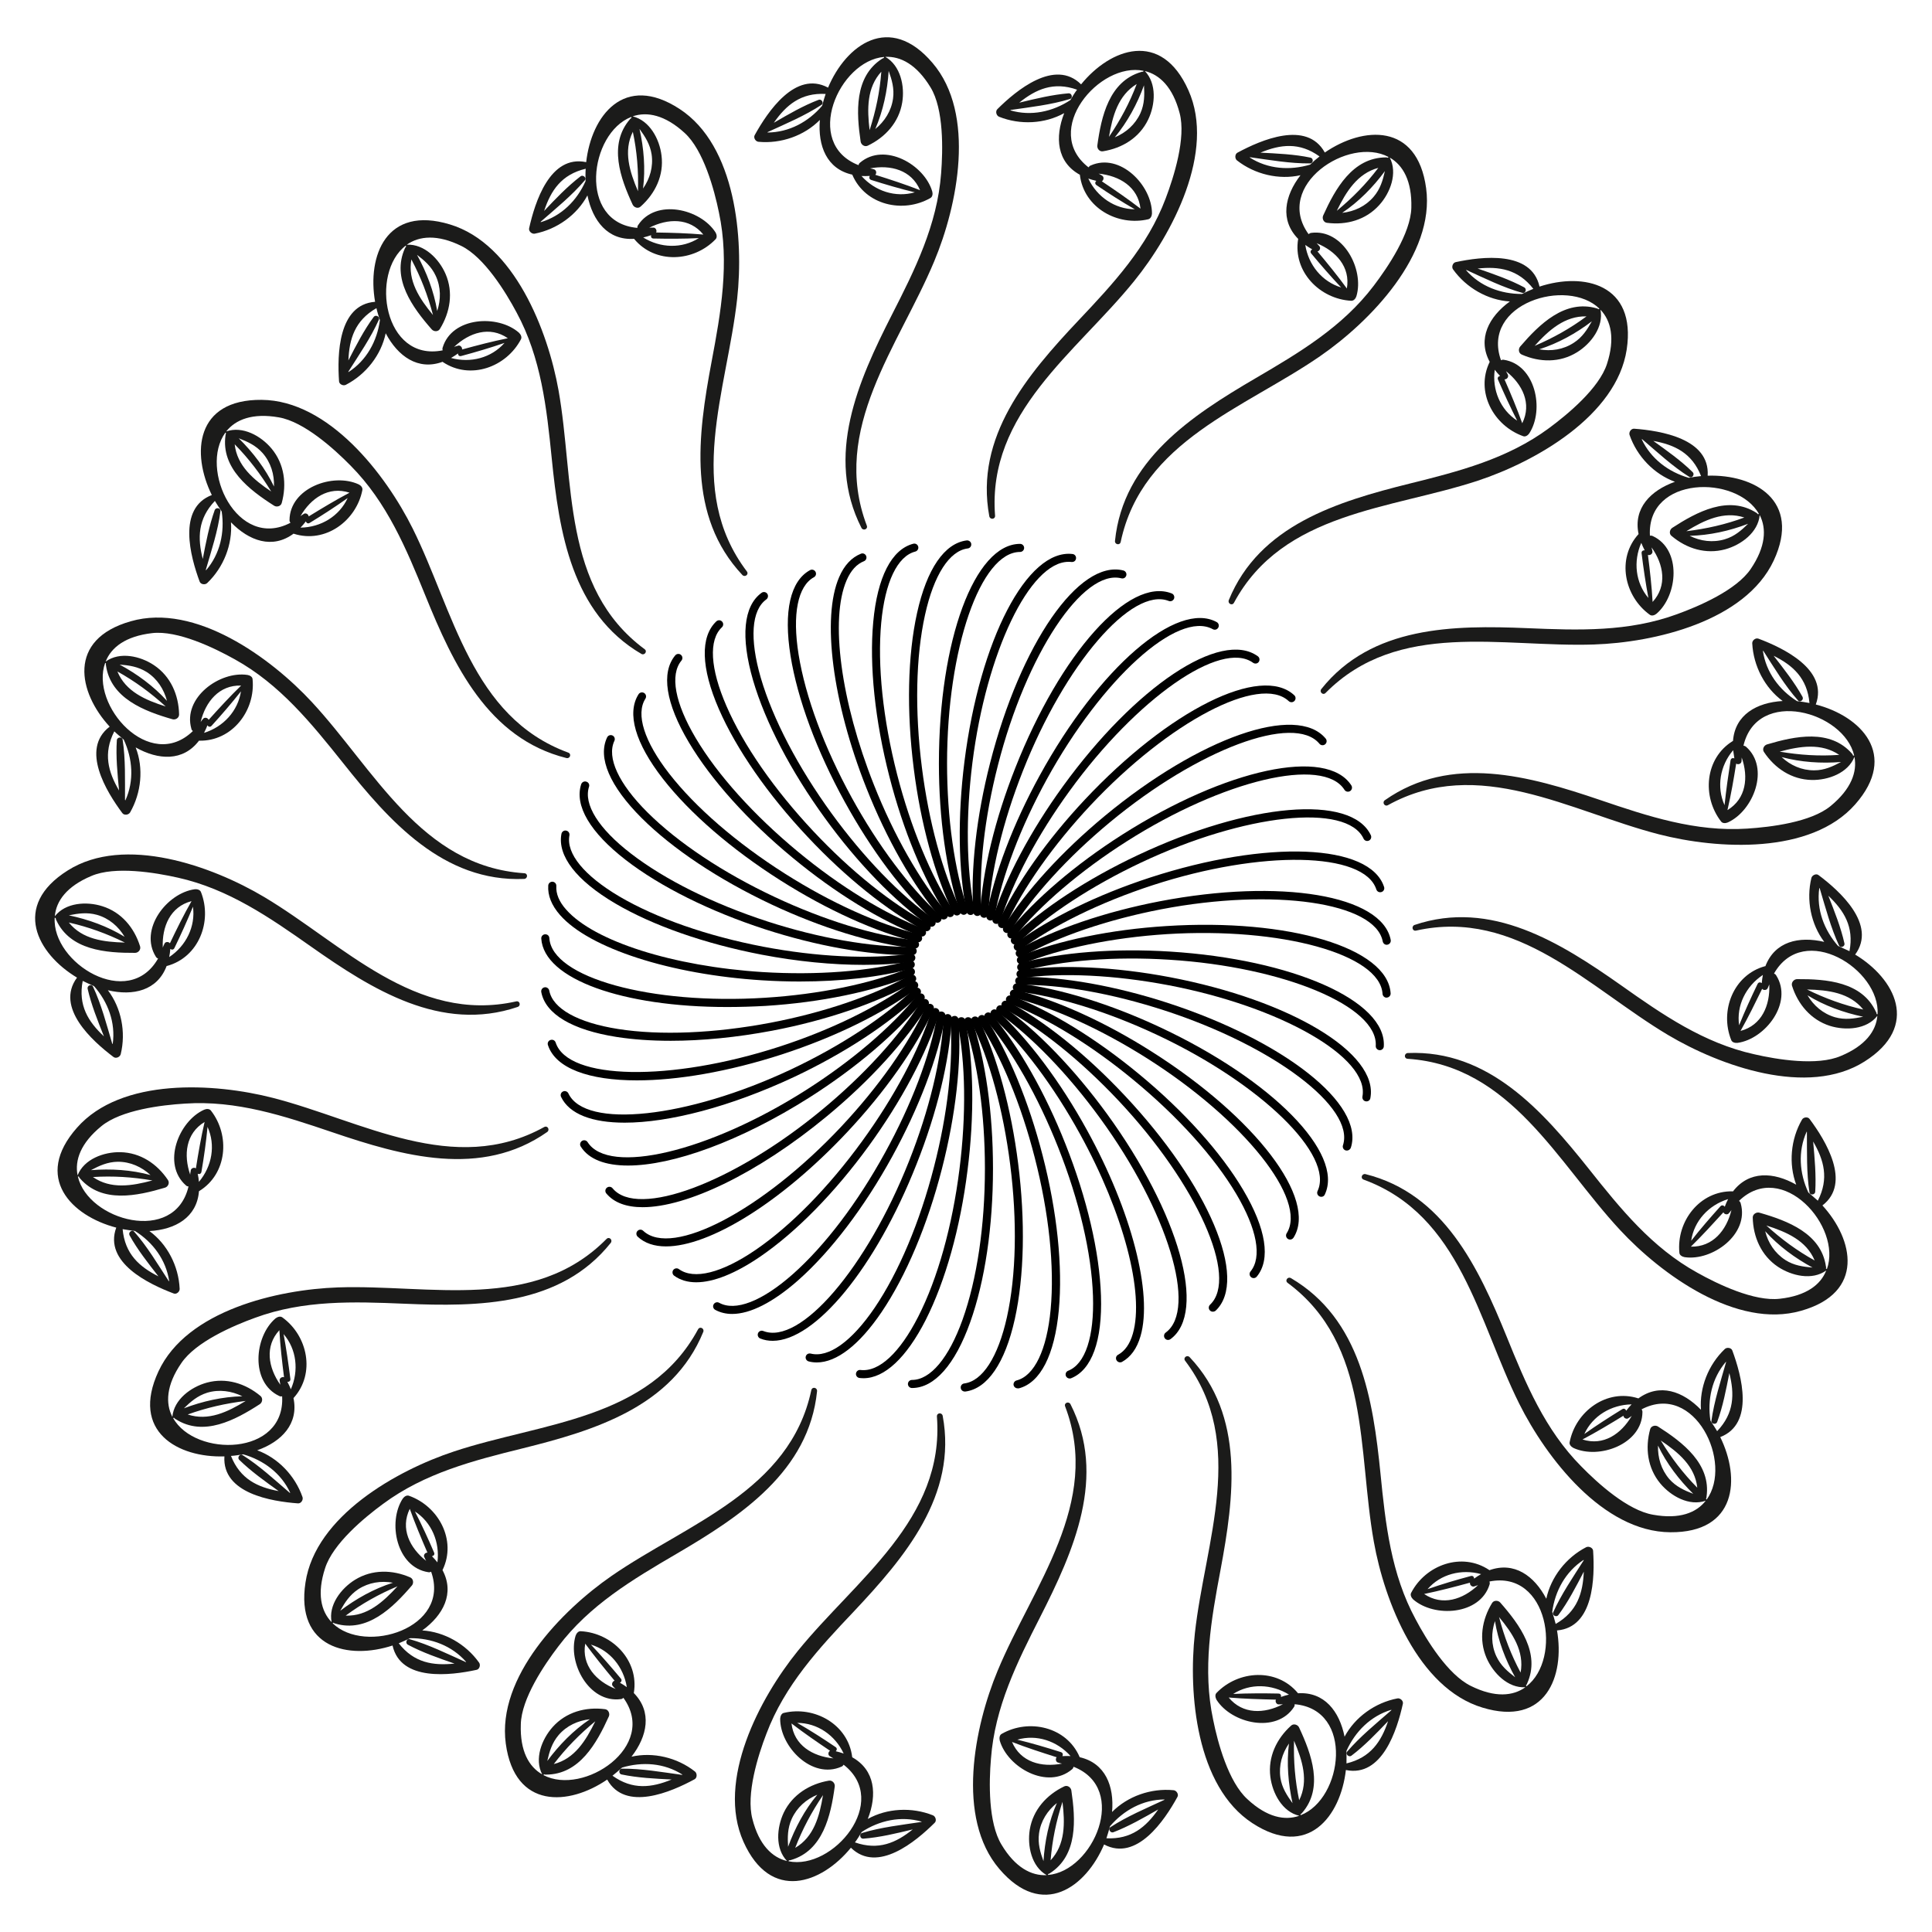<?xml version="1.0" encoding="UTF-8"?>
<!-- Uploaded to: SVG Repo, www.svgrepo.com, Generator: SVG Repo Mixer Tools -->
<svg width="800px" height="800px" version="1.1" viewBox="144 144 512 512" xmlns="http://www.w3.org/2000/svg">
 <g>
  <path d="m399.41 386.44c-0.461 0-0.859-0.293-1.008-0.734-3.59-10.746-5.582-24.73-5.582-39.383 0-32.621 9.445-58.191 21.516-58.191 0.586 0 1.07 0.484 1.07 1.07 0 0.586-0.484 1.07-1.07 1.07-10.496 0-19.355 25.652-19.355 56.027 0 14.422 1.93 28.172 5.457 38.688 0.188 0.566-0.105 1.176-0.672 1.363-0.125 0.07-0.25 0.09-0.355 0.09z" fill="#010101"/>
  <path d="m397.59 386.62c-0.398 0-0.777-0.23-0.965-0.609-4.934-10.203-8.648-23.824-10.477-38.375-1.93-15.242-1.617-29.871 0.883-41.188 2.582-11.672 7.262-18.492 13.16-19.23 0.566-0.062 1.133 0.355 1.195 0.922 0.086 0.598-0.336 1.141-0.922 1.203-4.848 0.609-8.984 7.012-11.316 17.57-2.457 11.082-2.75 25.441-0.84 40.453 1.805 14.316 5.438 27.711 10.266 37.703 0.25 0.523 0.043 1.176-0.504 1.426-0.168 0.105-0.336 0.125-0.48 0.125z" fill="#010101"/>
  <path d="m395.8 387.05c-0.355 0-0.691-0.168-0.902-0.484-6.172-9.531-11.566-22.566-15.199-36.758-3.82-14.883-5.352-29.43-4.281-40.977 1.09-11.902 4.871-19.25 10.621-20.738 0.609-0.148 1.156 0.211 1.301 0.777 0.148 0.566-0.211 1.156-0.777 1.301-4.746 1.219-8.02 8.082-9.027 18.852-1.051 11.293 0.461 25.59 4.219 40.242 3.59 13.961 8.879 26.785 14.926 36.129 0.336 0.504 0.188 1.156-0.316 1.492-0.164 0.102-0.375 0.164-0.562 0.164z" fill="#010101"/>
  <path d="m394.08 387.68c-0.293 0-0.609-0.125-0.82-0.379-7.305-8.629-14.297-20.906-19.691-34.555-8.965-22.609-11.859-45.051-7.18-55.816 1.344-3.129 3.297-5.207 5.773-6.191 0.523-0.23 1.176 0.043 1.387 0.609 0.211 0.547-0.043 1.176-0.609 1.387-1.91 0.754-3.465 2.457-4.578 5.039-4.449 10.285-1.555 32.055 7.223 54.18 5.312 13.434 12.195 25.504 19.332 33.965 0.379 0.461 0.336 1.133-0.125 1.512-0.227 0.168-0.48 0.25-0.711 0.25z" fill="#010101"/>
  <path d="m392.44 388.54c-0.25 0-0.523-0.082-0.734-0.273-8.312-7.641-16.793-18.934-23.867-31.824-7.41-13.457-12.492-27.184-14.336-38.625-1.891-11.797-0.062-19.859 5.144-22.715 0.523-0.293 1.176-0.105 1.469 0.418 0.293 0.523 0.105 1.176-0.418 1.449-4.289 2.356-5.777 9.828-4.059 20.492 1.805 11.188 6.801 24.664 14.086 37.934 6.969 12.68 15.305 23.785 23.449 31.258 0.441 0.398 0.461 1.09 0.062 1.512-0.23 0.25-0.504 0.375-0.797 0.375z" fill="#010101"/>
  <path d="m390.91 389.59c-0.211 0-0.441-0.062-0.629-0.188-9.195-6.551-19.039-16.688-27.668-28.59-9.027-12.426-15.785-25.402-19.039-36.504-3.34-11.484-2.562-19.715 2.242-23.199 0.484-0.359 1.156-0.254 1.512 0.23 0.336 0.484 0.23 1.156-0.25 1.512-3.945 2.856-4.473 10.453-1.449 20.824 3.191 10.875 9.844 23.617 18.727 35.855 8.5 11.691 18.137 21.664 27.164 28.086 0.484 0.336 0.586 1.008 0.25 1.512-0.188 0.293-0.523 0.461-0.859 0.461z" fill="#010101"/>
  <path d="m389.54 390.8c-0.168 0-0.336-0.043-0.504-0.125-9.949-5.352-20.973-14.191-31.004-24.898-10.539-11.188-18.871-23.219-23.512-33.84-4.766-10.938-4.996-19.207-0.672-23.281 0.441-0.398 1.113-0.375 1.512 0.066 0.418 0.441 0.379 1.113-0.043 1.512-3.566 3.336-3.125 10.934 1.199 20.863 4.512 10.41 12.723 22.211 23.07 33.23 9.887 10.539 20.719 19.207 30.48 24.457 0.523 0.273 0.715 0.945 0.441 1.449-0.211 0.355-0.57 0.566-0.969 0.566z" fill="#010101"/>
  <path d="m388.35 392.19c-0.125 0-0.25-0.02-0.379-0.062-10.559-4.074-22.609-11.461-33.902-20.805-11.859-9.781-21.641-20.68-27.539-30.629-6.109-10.266-7.391-18.453-3.59-23.008 0.379-0.461 1.07-0.523 1.512-0.145 0.461 0.379 0.523 1.051 0.148 1.512-3.129 3.758-1.746 11.25 3.777 20.551 5.793 9.762 15.406 20.426 27.059 30.082 11.105 9.195 22.945 16.457 33.293 20.445 0.547 0.211 0.84 0.84 0.609 1.387-0.148 0.418-0.566 0.672-0.988 0.672z" fill="#010101"/>
  <path d="m387.32 393.72c-0.082 0-0.168 0-0.25-0.02-10.98-2.707-23.848-8.523-36.254-16.395-12.973-8.23-24.035-17.801-31.152-26.934-7.328-9.426-9.617-17.383-6.445-22.379 0.316-0.504 0.965-0.652 1.492-0.336 0.504 0.316 0.652 0.988 0.336 1.492-2.629 4.113-0.316 11.375 6.316 19.898 6.969 8.941 17.844 18.348 30.605 26.449 12.195 7.746 24.832 13.457 35.602 16.102 0.566 0.148 0.922 0.734 0.777 1.301-0.105 0.484-0.547 0.82-1.027 0.82z" fill="#010101"/>
  <path d="m386.5 395.36h-0.125c-11.25-1.324-24.77-5.481-38.016-11.715-13.898-6.551-26.07-14.652-34.281-22.82-8.461-8.438-11.734-16.035-9.195-21.387 0.254-0.547 0.883-0.777 1.43-0.527s0.754 0.902 0.504 1.426c-2.078 4.41 1.113 11.336 8.773 18.957 8.039 7.996 20.004 15.977 33.672 22.398 13.035 6.129 26.305 10.223 37.344 11.523 0.586 0.062 1.008 0.609 0.945 1.195-0.043 0.551-0.523 0.949-1.051 0.949z" fill="#010101"/>
  <path d="m385.2 397.12c-11.211 0-24.832-2.434-38.5-6.863-14.609-4.746-27.711-11.273-36.863-18.348-9.445-7.305-13.645-14.422-11.82-20.07 0.191-0.562 0.801-0.879 1.367-0.691 0.59 0.168 0.902 0.777 0.715 1.344-1.512 4.641 2.519 11.105 11.082 17.695 8.965 6.926 21.832 13.328 36.211 18.012 13.707 4.449 27.352 6.781 38.477 6.758 0.586 0 1.07 0.484 1.07 1.07 0 0.586-0.461 1.07-1.07 1.09-0.207-0.016-0.438 0.004-0.668 0.004z" fill="#010101"/>
  <path d="m372.94 399.7c-8.398 0-17.633-0.902-27.016-2.688-15.098-2.894-28.91-7.723-38.902-13.602-10.285-6.066-15.344-12.617-14.234-18.43 0.105-0.586 0.691-0.988 1.258-0.859 0.586 0.105 0.965 0.672 0.859 1.258-0.918 4.809 3.91 10.684 13.211 16.184 9.781 5.75 23.344 10.496 38.184 13.328 14.191 2.688 28.066 3.379 39.047 1.867 0.566-0.062 1.133 0.336 1.219 0.922 0.082 0.586-0.336 1.133-0.922 1.219-3.91 0.531-8.191 0.801-12.703 0.801z" fill="#010101"/>
  <path d="m355.98 404.11c-3.297 0-6.613-0.105-9.992-0.316-24.309-1.531-45.824-8.48-53.57-17.297-2.246-2.562-3.297-5.184-3.129-7.828 0.043-0.586 0.547-1.027 1.133-1.008 0.586 0.043 1.051 0.547 1.008 1.133-0.125 2.059 0.734 4.156 2.602 6.254 7.391 8.398 28.316 15.051 52.082 16.562 14.402 0.883 28.234-0.168 38.961-3.023 0.566-0.168 1.156 0.188 1.324 0.754 0.148 0.566-0.188 1.156-0.754 1.324-8.441 2.289-18.703 3.445-29.664 3.445z" fill="#010101"/>
  <path d="m336.69 410.87c-27.668 0-48.555-7.391-49.246-18.137-0.043-0.586 0.418-1.113 1.008-1.133 0.672-0.02 1.09 0.418 1.133 1.008 0.652 10.453 26.871 17.719 57.121 15.809 14.402-0.902 28.004-3.715 38.289-7.871 0.566-0.23 1.176 0.043 1.406 0.586 0.211 0.547-0.043 1.176-0.586 1.406-10.496 4.262-24.328 7.117-38.961 8.039-3.449 0.188-6.848 0.293-10.164 0.293z" fill="#010101"/>
  <path d="m321.68 419.82c-5.102 0-9.887-0.336-14.234-1.008-11.797-1.848-18.895-6.066-20.004-11.902-0.105-0.586 0.273-1.156 0.859-1.258 0.547-0.125 1.133 0.273 1.258 0.859 0.902 4.785 7.559 8.5 18.223 10.18 11.188 1.762 25.566 1.156 40.43-1.66 14.148-2.707 27.289-7.18 36.988-12.617 0.523-0.293 1.176-0.105 1.469 0.418 0.293 0.523 0.105 1.176-0.418 1.469-9.91 5.543-23.281 10.117-37.641 12.848-9.379 1.77-18.551 2.672-26.93 2.672z" fill="#010101"/>
  <path d="m312.78 430.31c-12.66 0-21.559-3.168-23.574-9.363-0.188-0.566 0.125-1.176 0.691-1.344 0.629-0.188 1.176 0.125 1.363 0.691 3.234 9.949 30.355 10.453 59.262 1.09 13.707-4.449 26.176-10.559 35.098-17.152 0.484-0.355 1.156-0.25 1.512 0.23 0.355 0.484 0.25 1.156-0.23 1.512-9.109 6.738-21.789 12.93-35.727 17.465-14.234 4.602-27.668 6.871-38.395 6.871z" fill="#010101"/>
  <path d="m309.54 441.52c-8.566 0-14.672-2.246-16.855-6.844-0.25-0.547-0.02-1.176 0.523-1.426 0.504-0.25 1.176-0.02 1.426 0.523 4.449 9.469 31.426 6.59 58.945-6.34 13.078-6.172 24.688-13.77 32.684-21.41 0.418-0.398 1.09-0.398 1.512 0.043 0.398 0.418 0.398 1.113-0.043 1.512-8.145 7.809-19.965 15.535-33.25 21.812-17.02 7.973-33.25 12.129-44.941 12.129z" fill="#010101"/>
  <path d="m310.43 452.88c-5.961 0-10.391-1.617-12.531-5.039-0.316-0.504-0.168-1.156 0.336-1.492 0.504-0.316 1.176-0.168 1.492 0.336 5.625 8.836 32.035 2.582 57.688-13.688 12.195-7.746 22.777-16.75 29.746-25.336 0.379-0.461 1.051-0.523 1.512-0.168 0.461 0.379 0.523 1.051 0.148 1.512-7.137 8.773-17.863 17.926-30.25 25.801-18.375 11.648-36.301 18.074-48.141 18.074z" fill="#010101"/>
  <path d="m314.31 463.92c-4.262 0-7.578-1.176-9.637-3.652-0.379-0.461-0.316-1.133 0.148-1.512 0.461-0.379 1.133-0.316 1.512 0.148 6.633 8.062 32.098-1.449 55.504-20.805 11.148-9.215 20.488-19.461 26.344-28.863 0.316-0.504 0.988-0.652 1.492-0.336 0.504 0.316 0.652 0.965 0.336 1.469-5.984 9.594-15.512 20.047-26.809 29.391-18.43 15.238-37.176 24.16-48.891 24.16z" fill="#010101"/>
  <path d="m320.5 474.31c-3.086 0-5.648-0.84-7.516-2.582-0.418-0.398-0.461-1.09-0.043-1.512 0.398-0.441 1.07-0.461 1.512-0.043 7.641 7.18 31.656-5.438 52.461-27.582 9.887-10.539 17.887-21.875 22.523-31.949 0.25-0.547 0.859-0.777 1.426-0.523 0.547 0.25 0.777 0.883 0.523 1.426-4.723 10.285-12.867 21.832-22.902 32.516-17.586 18.727-36.48 30.25-47.984 30.25z" fill="#010101"/>
  <path d="m328.52 483.82c-2.266 0-4.242-0.566-5.856-1.742-0.484-0.355-0.586-1.027-0.25-1.512 0.355-0.484 1.051-0.586 1.512-0.23 3.969 2.875 11.336 1.027 20.258-5.059 9.383-6.402 19.438-16.648 28.316-28.887 8.523-11.734 15.031-23.973 18.348-34.512 0.168-0.566 0.84-0.859 1.344-0.691 0.566 0.168 0.883 0.777 0.715 1.344-3.379 10.746-9.992 23.219-18.641 35.121-9.027 12.426-19.27 22.859-28.863 29.41-6.555 4.469-12.348 6.758-16.883 6.758z" fill="#010101"/>
  <path d="m338.03 492.21c-1.637 0-3.148-0.355-4.492-1.09-0.523-0.293-0.715-0.945-0.418-1.449 0.293-0.523 0.945-0.715 1.469-0.418 4.262 2.352 11.379-0.398 19.48-7.559 8.5-7.516 17.191-18.957 24.477-32.223 6.992-12.699 11.922-25.672 13.875-36.527 0.105-0.586 0.566-0.988 1.258-0.859 0.586 0.105 0.965 0.672 0.859 1.238-1.996 11.082-7.012 24.289-14.105 37.199-7.41 13.477-16.246 25.105-24.938 32.789-6.656 5.856-12.68 8.898-17.465 8.898z" fill="#010101"/>
  <path d="m348.76 499.33c-1.133 0-2.246-0.188-3.273-0.609-0.547-0.211-0.82-0.84-0.609-1.387 0.211-0.566 0.859-0.82 1.387-0.609 9.781 3.883 27.457-16.75 38.625-44.984 5.352-13.477 8.605-26.953 9.195-37.977 0.043-0.566 0.504-1.027 1.07-1.027h0.062c0.586 0.043 1.051 0.547 1.008 1.133-0.586 11.25-3.906 24.98-9.34 38.668-10.879 27.543-26.852 46.793-38.125 46.793z" fill="#010101"/>
  <path d="m360.45 505.06c-0.715 0-1.449-0.082-2.141-0.273-0.566-0.148-0.922-0.734-0.777-1.301 0.148-0.566 0.672-0.902 1.301-0.777 4.746 1.195 10.914-3.234 16.984-12.176 6.359-9.406 11.945-22.652 15.703-37.305 3.633-14.066 5.164-27.855 4.344-38.836-0.043-0.586 0.398-1.113 1.008-1.156 0.629-0.105 1.113 0.398 1.156 0.988 0.84 11.211-0.734 25.234-4.41 39.527-3.82 14.883-9.488 28.359-15.996 37.977-5.898 8.695-11.902 13.332-17.172 13.332z" fill="#010101"/>
  <path d="m372.84 509.24c-0.355 0-0.715-0.02-1.07-0.062-0.586-0.082-1.008-0.609-0.922-1.195 0.082-0.586 0.609-1.008 1.195-0.922 4.914 0.586 10.434-4.578 15.324-14.191 5.144-10.117 9.004-23.953 10.895-38.961 1.828-14.441 1.637-28.316-0.547-39.066-0.125-0.586 0.25-1.156 0.84-1.258 0.629-0.105 1.156 0.25 1.258 0.84 2.246 10.98 2.457 25.105 0.586 39.758-1.91 15.242-5.856 29.324-11.105 39.676-5.098 9.965-10.891 15.383-16.453 15.383z" fill="#010101"/>
  <path d="m385.68 511.84c-0.586 0-1.07-0.484-1.07-1.07 0-0.586 0.484-1.07 1.07-1.07 4.891 0 9.781-5.836 13.414-15.996 3.82-10.684 5.918-24.898 5.918-40.031 0-14.527-1.93-28.277-5.457-38.688-0.188-0.566 0.105-1.176 0.672-1.363 0.566-0.168 1.176 0.105 1.363 0.672 3.59 10.645 5.562 24.625 5.562 39.383 0 15.367-2.141 29.852-6.047 40.746-4.008 11.227-9.488 17.418-15.426 17.418z" fill="#010101"/>
  <path d="m399.68 512.77c-0.547 0-1.008-0.398-1.07-0.945-0.082-0.586 0.336-1.133 0.922-1.195 4.848-0.609 8.965-7.012 11.316-17.57 2.457-11.082 2.769-25.441 0.859-40.453-1.828-14.441-5.481-27.836-10.266-37.703-0.25-0.523-0.043-1.176 0.504-1.426 0.523-0.25 1.176-0.043 1.426 0.504 4.891 10.078 8.605 23.699 10.453 38.375 1.93 15.242 1.617 29.871-0.883 41.188-2.582 11.652-7.262 18.492-13.141 19.23-0.035-0.004-0.078-0.004-0.121-0.004z" fill="#010101"/>
  <path d="m413.68 511.93c-0.484 0-0.922-0.316-1.051-0.797-0.148-0.566 0.211-1.156 0.777-1.301 4.723-1.219 8.02-8.082 9.027-18.828 1.051-11.293-0.441-25.59-4.219-40.242-3.609-14.086-8.902-26.91-14.906-36.105-0.336-0.504-0.188-1.156 0.316-1.492 0.504-0.336 1.176-0.188 1.492 0.316 6.129 9.383 11.523 22.441 15.199 36.758 3.84 14.883 5.352 29.43 4.281 40.977-1.113 11.883-4.891 19.25-10.621 20.719-0.129-0.027-0.211-0.004-0.297-0.004z" fill="#010101"/>
  <path d="m427.48 509.32c-0.418 0-0.84-0.25-1.008-0.672-0.211-0.547 0.043-1.176 0.609-1.387 4.535-1.785 6.926-9.027 6.57-19.816-0.379-11.355-3.652-25.336-9.238-39.402-5.352-13.496-12.195-25.566-19.332-33.965-0.379-0.441-0.336-1.133 0.125-1.512 0.461-0.398 1.133-0.336 1.512 0.125 7.262 8.566 14.254 20.844 19.668 34.555 5.668 14.297 9.004 28.551 9.383 40.117 0.398 11.945-2.434 19.711-7.934 21.895-0.102 0.043-0.23 0.062-0.355 0.062z" fill="#010101"/>
  <path d="m440.83 505.04c-0.379 0-0.754-0.211-0.945-0.566-0.293-0.523-0.105-1.176 0.418-1.449 1.805-0.988 3.129-2.856 3.906-5.562 3.129-10.77-2.477-32.012-13.961-52.859-6.992-12.723-15.305-23.824-23.426-31.258-0.441-0.398-0.461-1.09-0.062-1.512 0.398-0.441 1.07-0.461 1.512-0.062 8.27 7.598 16.75 18.895 23.848 31.824 11.734 21.309 17.422 43.223 14.129 54.496-0.945 3.273-2.602 5.562-4.934 6.844-0.129 0.062-0.316 0.105-0.484 0.105z" fill="#010101"/>
  <path d="m453.55 499.1c-0.336 0-0.652-0.148-0.859-0.441-0.355-0.484-0.25-1.156 0.23-1.512 8.48-6.172 0.566-32.16-17.32-56.719-8.543-11.754-18.18-21.727-27.145-28.086-0.484-0.336-0.586-1.008-0.25-1.492 0.336-0.484 1.027-0.609 1.492-0.25 9.152 6.488 18.957 16.648 27.648 28.57 19.188 26.387 26.574 52.629 16.836 59.723-0.195 0.145-0.426 0.207-0.633 0.207z" fill="#010101"/>
  <path d="m465.41 491.61c-0.293 0-0.566-0.105-0.777-0.336-0.418-0.418-0.379-1.113 0.043-1.512 7.641-7.199-3.465-31.973-24.266-54.098-9.949-10.578-20.762-19.27-30.461-24.457-0.523-0.273-0.715-0.922-0.441-1.449 0.273-0.523 0.945-0.715 1.449-0.441 9.91 5.312 20.906 14.148 31.004 24.898 22.355 23.762 32.98 48.871 24.184 57.141-0.211 0.168-0.484 0.254-0.734 0.254z" fill="#010101"/>
  <path d="m476.24 482.71c-0.25 0-0.484-0.082-0.691-0.25-0.461-0.379-0.523-1.051-0.148-1.512 3.106-3.758 1.723-11.25-3.777-20.531-5.793-9.762-15.406-20.445-27.078-30.082-11.168-9.258-22.984-16.52-33.273-20.469-0.547-0.211-0.84-0.84-0.629-1.387 0.211-0.547 0.84-0.84 1.387-0.609 10.496 4.031 22.523 11.418 33.883 20.824 11.84 9.781 21.645 20.676 27.543 30.648 6.086 10.266 7.367 18.43 3.59 22.984-0.195 0.234-0.492 0.383-0.805 0.383z" fill="#010101"/>
  <path d="m485.88 472.5c-0.211 0-0.398-0.062-0.566-0.168-0.504-0.316-0.652-0.988-0.336-1.492 5.606-8.859-11.316-30.102-36.969-46.352-12.258-7.766-24.898-13.496-35.582-16.121-0.566-0.148-0.922-0.734-0.777-1.301 0.148-0.566 0.672-0.902 1.301-0.797 10.914 2.688 23.785 8.5 36.23 16.395 27.562 17.465 44.082 39.129 37.617 49.332-0.227 0.336-0.582 0.504-0.918 0.504z" fill="#010101"/>
  <path d="m494.15 461.17c-0.148 0-0.316-0.043-0.461-0.105-0.547-0.25-0.777-0.902-0.523-1.426 4.473-9.488-14.988-28.445-42.469-41.355-13.121-6.172-26.387-10.266-37.344-11.547-0.586-0.062-1.008-0.609-0.945-1.195 0.062-0.586 0.609-1.008 1.195-0.945 11.168 1.301 24.664 5.457 37.996 11.715 29.535 13.875 48.637 33.312 43.496 44.23-0.168 0.422-0.547 0.629-0.945 0.629z" fill="#010101"/>
  <path d="m500.93 448.91c-0.105 0-0.211-0.02-0.336-0.043-0.566-0.188-0.883-0.797-0.691-1.363 3.234-9.992-18.43-26.344-47.316-35.727-13.793-4.473-27.457-6.969-38.477-6.758-0.586 0-1.07-0.484-1.07-1.07 0-0.586 0.461-1.07 1.07-1.09h0.734c11.105 0 24.73 2.434 38.438 6.863 31.027 10.078 52.418 26.953 48.703 38.438-0.176 0.457-0.594 0.75-1.055 0.75z" fill="#010101"/>
  <path d="m506.13 435.88c-0.062 0-0.125 0-0.211-0.02-0.586-0.105-0.965-0.672-0.859-1.258 1.953-10.309-21.602-23.848-51.43-29.516-14.254-2.707-28.109-3.379-39.023-1.891-0.586 0.043-1.133-0.336-1.219-0.922-0.082-0.586 0.336-1.133 0.922-1.219 11.105-1.512 25.211-0.84 39.719 1.91 32.035 6.109 55.379 20.172 53.133 32.035-0.062 0.52-0.527 0.879-1.031 0.879z" fill="#010101"/>
  <path d="m509.66 422.31h-0.062c-0.586-0.043-1.051-0.547-1.008-1.133 0.652-10.496-24.395-20.949-54.707-22.84-14.465-0.922-28.34 0.168-38.961 3-0.586 0.148-1.176-0.188-1.324-0.754-0.148-0.566 0.188-1.156 0.754-1.324 10.832-2.898 24.938-4.008 39.652-3.086 32.559 2.035 57.477 13.059 56.719 25.129-0.031 0.566-0.496 1.008-1.062 1.008z" fill="#010101"/>
  <path d="m511.46 408.39c-0.566 0-1.027-0.441-1.07-1.008-0.672-10.496-26.828-17.719-57.141-15.828-14.484 0.922-28.086 3.738-38.289 7.871-0.566 0.23-1.176-0.043-1.406-0.586-0.211-0.547 0.043-1.176 0.586-1.406 10.41-4.242 24.246-7.094 38.961-8.02 32.496-2.078 58.652 5.773 59.43 17.82 0.043 0.586-0.418 1.113-1.008 1.133-0.02 0.023-0.039 0.023-0.062 0.023z" fill="#010101"/>
  <path d="m414.25 397.71c-0.379 0-0.734-0.188-0.945-0.547-0.293-0.523-0.105-1.176 0.418-1.469 9.781-5.5 23.152-10.055 37.641-12.848 32.035-6.129 58.902-1.637 61.191 10.242 0.105 0.586-0.273 1.156-0.859 1.258-0.586 0.148-1.133-0.273-1.258-0.859-1.973-10.328-28.82-14.234-58.672-8.523-14.254 2.75-27.395 7.223-36.988 12.617-0.172 0.086-0.359 0.129-0.527 0.129z" fill="#010101"/>
  <path d="m413.71 395.97c-0.336 0-0.652-0.148-0.859-0.441-0.355-0.484-0.25-1.156 0.23-1.512 9.004-6.676 21.707-12.891 35.727-17.465 31.004-10.078 58.254-9.004 61.988 2.5 0.188 0.566-0.125 1.176-0.691 1.344-0.609 0.188-1.176-0.125-1.363-0.691-3.254-9.992-30.418-10.516-59.281-1.113-13.812 4.512-26.281 10.602-35.121 17.152-0.188 0.164-0.398 0.227-0.629 0.227z" fill="#010101"/>
  <path d="m412.95 394.29c-0.293 0-0.566-0.105-0.777-0.336-0.398-0.418-0.398-1.113 0.043-1.512 8.125-7.766 19.941-15.512 33.25-21.789 29.516-13.918 56.656-16.246 61.82-5.312 0.25 0.547 0.02 1.176-0.504 1.426-0.566 0.25-1.176 0.02-1.426-0.523-4.473-9.508-31.488-6.613-58.945 6.34-13.121 6.191-24.73 13.812-32.707 21.41-0.207 0.191-0.48 0.297-0.754 0.297z" fill="#010101"/>
  <path d="m412.01 392.71c-0.23 0-0.484-0.082-0.672-0.23-0.461-0.379-0.523-1.051-0.148-1.512 7.094-8.711 17.82-17.887 30.25-25.801 27.543-17.488 54.18-23.195 60.688-13.016 0.316 0.504 0.168 1.176-0.336 1.492-0.504 0.316-1.176 0.168-1.492-0.336-5.648-8.902-32.074-2.625-57.707 13.664-12.238 7.789-22.82 16.793-29.746 25.336-0.207 0.254-0.523 0.402-0.836 0.402z" fill="#010101"/>
  <path d="m410.85 391.27c-0.188 0-0.398-0.062-0.566-0.168-0.504-0.316-0.652-0.988-0.336-1.492 5.961-9.551 15.492-19.984 26.809-29.367 25.129-20.805 50.863-29.828 58.566-20.508 0.379 0.461 0.316 1.133-0.148 1.512-0.461 0.379-1.133 0.316-1.512-0.148-6.676-8.082-32.16 1.426-55.523 20.805-11.148 9.258-20.508 19.5-26.344 28.863-0.23 0.316-0.59 0.504-0.945 0.504z" fill="#010101"/>
  <path d="m409.55 389.96c-0.148 0-0.293-0.043-0.461-0.105-0.547-0.25-0.777-0.883-0.523-1.426 4.723-10.242 12.867-21.789 22.902-32.496 22.316-23.785 46.707-35.938 55.523-27.688 0.441 0.398 0.461 1.09 0.043 1.512-0.398 0.441-1.09 0.441-1.512 0.043-7.684-7.16-31.719 5.438-52.5 27.582-9.887 10.559-17.887 21.895-22.523 31.93-0.152 0.418-0.551 0.648-0.949 0.648z" fill="#010101"/>
  <path d="m408.08 388.85c-0.105 0-0.211-0.02-0.336-0.043-0.566-0.188-0.883-0.777-0.691-1.344 3.422-10.789 10.055-23.258 18.66-35.121 19.145-26.387 41.816-41.562 51.621-34.426 0.484 0.336 0.586 1.027 0.25 1.492-0.336 0.484-1.008 0.586-1.512 0.23-8.5-6.152-30.797 9.406-48.617 33.965-8.48 11.672-15.008 23.93-18.348 34.488-0.148 0.465-0.59 0.758-1.027 0.758z" fill="#010101"/>
  <path d="m406.46 387.95c-0.062 0-0.125 0-0.188-0.02-0.586-0.105-0.965-0.672-0.859-1.258 2.059-11.125 7.074-24.328 14.129-37.176 15.703-28.613 36.379-46.391 46.895-40.641 0.523 0.293 0.715 0.945 0.418 1.469-0.293 0.523-0.945 0.715-1.449 0.418-9.277-5.082-29.367 13.16-44 39.781-6.926 12.637-11.859 25.609-13.875 36.527-0.105 0.543-0.547 0.898-1.07 0.898z" fill="#010101"/>
  <path d="m404.79 387.23h-0.062c-0.586-0.043-1.051-0.547-1.008-1.133 0.652-11.316 3.969-25.023 9.363-38.645 11.988-30.332 30.125-50.652 41.438-46.184 0.547 0.211 0.82 0.84 0.609 1.387-0.23 0.547-0.84 0.82-1.387 0.609-9.781-3.863-27.5 16.73-38.645 44.984-5.312 13.414-8.566 26.91-9.195 37.996-0.086 0.543-0.566 0.984-1.113 0.984z" fill="#010101"/>
  <path d="m403.02 386.75c-0.566 0-1.027-0.441-1.07-1.008-0.777-11.293 0.797-25.316 4.43-39.527 8.082-31.613 23.574-54.012 35.328-51.031 0.566 0.148 0.922 0.734 0.777 1.301-0.148 0.566-0.672 0.922-1.301 0.777-10.18-2.562-25.191 20.07-32.707 49.477-3.59 13.98-5.144 27.773-4.367 38.836 0.043 0.586-0.418 1.113-1.008 1.156-0.039 0.02-0.059 0.02-0.082 0.02z" fill="#010101"/>
  <path d="m401.2 386.48c-0.504 0-0.945-0.355-1.051-0.859-2.203-11.043-2.394-25.168-0.566-39.758 4.074-32.348 16.625-56.469 28.652-55.043 0.586 0.062 1.008 0.609 0.922 1.195-0.082 0.586-0.523 0.965-1.195 0.922-0.25-0.043-0.523-0.043-0.797-0.043-10.242 0-21.77 23.891-25.465 53.234-1.805 14.379-1.594 28.254 0.547 39.086 0.105 0.586-0.273 1.156-0.84 1.258-0.059 0.008-0.145 0.008-0.207 0.008z" fill="#010101"/>
  <path d="m625.2 330.7s0.02-0.02 0.02-0.043c3.336-9.195-8.605-14.926-15.199-17.402-0.797-0.293-1.699 0.461-1.66 1.238 0.316 6.023 3.336 11.82 8.062 15.281-6.863 0.398-12.637 3.633-13.16 10.578 0 0-0.02 0.02-0.043 0.02-7.43 4.555-8.23 14.738-3.106 21.348 0.418 0.547 1.238 0.461 1.785 0.23 6.758-3.066 11.23-14.402 4.828-20.047-0.23-0.188-0.461-0.273-0.691-0.293 3.633-15.492 26.68-9.07 29.348 2.644-0.105-0.043-0.168-0.043-0.273-0.02 0 0 0 0.02-0.02 0.02-0.043-0.168-0.125-0.336-0.273-0.504-5.793-6.656-15.113-4.68-22.523-2.477-0.82 0.23-1.344 1.238-0.84 1.996 2.875 4.344 7.348 7.328 12.68 7.43 4.367 0.082 9.613-1.828 11.316-6.129 0.754 3.969-0.84 8.523-6.297 13.016-5.227 4.324-15.953 5.606-22.168 6.004-13.664 0.902-26.262-3.273-38.98-7.598-18.641-6.32-39.465-12.238-56.992 0.062-0.82 0.547-0.105 1.805 0.797 1.324 23.953-13.266 48.281 1.66 71.836 7.727 15.512 3.988 40.199 5.438 51.996-7.934 11.621-13.184 1.461-23.406-10.441-26.473m-21.895 12.113c0.082 0.691 0.188 1.406 0.316 2.164-0.418-0.168-0.902-0.043-1.008 0.523-0.609 3.926-1.176 7.914-1.594 11.883-2.168-4.852-1.203-10.477 2.285-14.57m-1.512 15.871c0.945-4.074 1.66-8.207 2.309-12.324 0.504 0.379 1.426 0.062 1.426-0.691 0-0.316 0.043-0.609 0.043-0.922 1.824 5.223 1.195 10.934-3.777 13.938m18.449-28.867c-4.742-3-8.227-7.66-9.066-13.348 0.043 0.02 0.105 0.043 0.148 0.062 2.856 4.43 5.668 9.152 9.152 13.078 0.586 0.672 1.594-0.168 1.219-0.922-2.121-3.82-4.934-7.391-7.66-10.895 5.082 2.519 8.902 5.941 9.488 12.512-1.117-0.215-2.211-0.383-3.281-0.488m11.168 14.234c-5.332 0.379-10.453 0.043-15.785-0.859 5.418-1.473 11.082-2.332 15.785 0.859m-15.262 0.586c5.102 1.363 10.477 1.723 15.742 1.301-2.18 1.156-4.383 2.207-7.094 2.207-3.336 0.02-6.316-1.324-8.648-3.508" fill="#1b1b1a"/>
  <path d="m596.55 270.06s0.02-0.023 0 0c0.609-9.805-12.449-11.922-19.48-12.449-0.82-0.062-1.469 0.922-1.219 1.66 1.973 5.688 6.508 10.391 12.027 12.406-6.465 2.309-11.082 7.031-9.637 13.855l-0.043 0.043c-5.856 6.465-3.758 16.457 3.023 21.348 0.547 0.398 1.301 0.105 1.785-0.293 5.625-4.828 6.719-16.984-1.008-20.57-0.273-0.125-0.523-0.148-0.754-0.105-0.859-15.891 23.07-16.207 28.906-5.731-0.105-0.02-0.168 0-0.25 0.043v0.043c-0.105-0.148-0.25-0.293-0.418-0.398-7.43-4.766-15.809-0.25-22.316 3.969-0.691 0.461-0.922 1.574-0.188 2.141 3.969 3.359 9.07 4.953 14.234 3.547 4.215-1.16 8.707-4.477 9.129-9.074 1.848 3.59 1.594 8.418-2.371 14.273-3.801 5.625-13.707 9.887-19.566 12.008-12.867 4.723-26.137 4.262-39.59 3.695-19.648-0.82-41.312-0.609-54.641 16.121-0.609 0.754 0.398 1.762 1.113 1.051 19.27-19.48 46.812-12.027 71.121-12.848 15.996-0.523 40.094-6.109 47.652-22.25 7.406-15.938-5.211-22.883-17.512-22.484m-17.59 17.801c0.25 0.652 0.566 1.301 0.902 1.973-0.441-0.043-0.883 0.23-0.82 0.777 0.484 3.969 1.07 7.934 1.805 11.859-3.422-4.008-4.051-9.699-1.887-14.609m3 15.66c-0.23-4.176-0.715-8.332-1.238-12.469 0.586 0.211 1.387-0.336 1.176-1.07-0.105-0.316-0.125-0.609-0.211-0.922 3.215 4.512 4.219 10.156 0.273 14.461m9.594-32.895c-5.394-1.555-10.055-5.039-12.492-10.242 0.043 0 0.125 0.02 0.148 0.02 4.031 3.441 8.039 7.18 12.469 9.973 0.754 0.461 1.512-0.629 0.922-1.238-3.106-3.066-6.824-5.688-10.453-8.293 5.606 1.008 10.242 3.168 12.66 9.32-1.113 0.102-2.184 0.25-3.254 0.461m14.715 10.516c-4.977 1.848-10.012 2.981-15.367 3.633 4.789-2.961 9.953-5.394 15.367-3.633m-14.484 4.852c5.269-0.125 10.559-1.301 15.492-3.191-1.785 1.742-3.57 3.336-6.191 4.113-3.191 0.945-6.426 0.504-9.301-0.922" fill="#1b1b1a"/>
  <path d="m551.98 219.95v-0.043c-2.164-9.551-15.324-7.914-22.188-6.445-0.82 0.168-1.176 1.301-0.715 1.93 3.504 4.891 9.195 8.145 15.051 8.5-5.543 4.031-8.648 9.887-5.332 16.016-0.02 0.02-0.043 0.02-0.043 0.062-3.801 7.852 1.027 16.836 8.922 19.629 0.609 0.23 1.281-0.273 1.617-0.777 4.031-6.234 1.66-18.18-6.781-19.48-0.293-0.043-0.523 0.02-0.734 0.125-5.332-14.988 17.527-22.043 26.113-13.645-0.105 0.02-0.188 0.062-0.25 0.125v0.02c-0.125-0.105-0.293-0.211-0.484-0.25-8.457-2.449-15.238 4.246-20.277 10.105-0.566 0.652-0.461 1.762 0.398 2.141 4.766 2.098 10.117 2.203 14.652-0.609 3.715-2.289 7.094-6.738 6.215-11.273 2.793 2.918 3.906 7.621 1.723 14.359-2.078 6.445-10.391 13.352-15.367 17.023-11 8.145-23.891 11.461-36.945 14.695-19.082 4.746-39.801 11.043-47.902 30.859-0.379 0.922 0.879 1.617 1.363 0.715 12.973-24.098 41.5-24.73 64.633-32.348 15.199-5.016 36.758-17.172 39.445-34.762 2.625-17.426-11.422-20.512-23.113-16.672m-11.859 22.043c0.418 0.547 0.883 1.09 1.426 1.637-0.441 0.082-0.797 0.461-0.566 0.965 1.594 3.652 3.254 7.305 5.082 10.875-4.453-2.875-6.676-8.168-5.941-13.477m7.285 14.168c-1.406-3.945-3.023-7.789-4.703-11.629 0.652 0.043 1.238-0.691 0.84-1.344-0.168-0.273-0.273-0.547-0.441-0.82 4.344 3.422 6.906 8.566 4.305 13.793m-0.062-34.258c-5.625 0.02-11.082-1.996-14.84-6.32 0.043-0.02 0.125-0.02 0.148-0.02 4.809 2.203 9.742 4.641 14.777 6.047 0.859 0.23 1.258-1.027 0.523-1.449-3.84-2.059-8.164-3.547-12.363-4.996 5.648-0.609 10.707 0.168 14.758 5.375-1.031 0.418-2.019 0.859-3.004 1.363m17.086 5.941c-4.305 3.191-8.773 5.688-13.73 7.809 3.738-4.18 8.043-7.977 13.73-7.809m-12.531 8.73c4.996-1.594 9.762-4.219 13.961-7.43-1.219 2.164-2.5 4.219-4.785 5.688-2.797 1.828-6.008 2.309-9.176 1.742" fill="#1b1b1a"/>
  <path d="m495.07 184.43s0.02-0.02 0-0.043c-4.766-8.566-16.918-3.273-23.113 0.062-0.734 0.379-0.754 1.574-0.148 2.059 4.746 3.715 11.125 5.207 16.836 3.926-4.199 5.438-5.519 11.902-0.609 16.879 0 0.02-0.02 0.043-0.02 0.062-1.406 8.605 5.75 15.891 14.086 16.332 0.691 0.02 1.176-0.629 1.363-1.219 2.121-7.094-3.527-17.906-11.988-16.773-0.293 0.043-0.484 0.168-0.691 0.336-9.32-12.891 10.621-26.113 21.203-20.445-0.062 0.043-0.148 0.105-0.168 0.188l0.02 0.02c-0.168-0.062-0.379-0.105-0.566-0.105-8.836 0.043-13.434 8.355-16.625 15.406-0.336 0.777 0.082 1.805 0.988 1.93 5.184 0.672 10.328-0.754 13.875-4.703 2.938-3.234 4.914-8.461 2.793-12.574 3.504 2.016 5.898 6.191 5.711 13.289-0.168 6.781-6.215 15.723-9.973 20.676-8.27 10.914-19.711 17.719-31.301 24.496-17.004 9.949-35.098 21.812-37.262 43.117-0.105 0.965 1.301 1.258 1.512 0.273 5.668-26.809 32.875-35.434 52.898-49.27 13.16-9.09 30.438-26.828 28.047-44.461-2.348-17.434-16.707-16.445-26.867-9.457m-5.164 24.477c0.566 0.398 1.176 0.797 1.848 1.176-0.398 0.211-0.609 0.652-0.273 1.09 2.562 3.066 5.184 6.109 7.934 9.004-5.055-1.527-8.668-5.957-9.508-11.27m11.023 11.547c-2.457-3.379-5.102-6.613-7.789-9.824 0.609-0.125 0.988-1.008 0.398-1.512-0.211-0.23-0.398-0.461-0.629-0.672 5.102 2.078 9.004 6.258 8.02 12.008m-9.719-32.832c-5.375 1.594-11.188 1.219-16.039-1.891 0.02-0.02 0.105-0.043 0.125-0.062 5.227 0.734 10.621 1.68 15.891 1.637 0.883-0.02 0.945-1.344 0.105-1.531-4.262-0.902-8.836-1.09-13.266-1.324 5.246-2.184 10.309-2.856 15.66 1.008-0.883 0.676-1.703 1.387-2.477 2.164m18.051 0.863c-3.234 4.281-6.824 7.934-11 11.379 2.457-5.062 5.481-9.91 11-11.379m-9.57 11.922c4.387-2.961 8.188-6.801 11.316-11.062-0.547 2.434-1.219 4.746-2.981 6.801-2.164 2.539-5.125 3.906-8.336 4.262" fill="#1b1b1a"/>
  <path d="m430.48 166.38s0.02-0.02 0-0.043c-6.969-6.863-17.172 1.617-22.168 6.59-0.586 0.586-0.273 1.723 0.461 2.016 5.582 2.227 12.113 1.891 17.254-0.965-2.5 6.402-1.973 12.992 4.176 16.352 0 0.043-0.02 0.043-0.02 0.082 1.07 8.648 9.992 13.625 18.137 11.691 0.652-0.168 0.945-0.945 0.965-1.531 0.02-7.43-8.461-16.184-16.227-12.723-0.293 0.105-0.441 0.293-0.586 0.504-12.555-9.742 2.856-28.047 14.59-25.59-0.043 0.082-0.105 0.148-0.105 0.23v0.02c-0.168-0.012-0.379-0.012-0.566 0.07-8.461 2.5-10.539 11.797-11.586 19.438-0.125 0.84 0.566 1.723 1.469 1.574 5.164-0.82 9.699-3.609 12.008-8.418 1.891-3.926 2.309-9.508-0.883-12.848 3.945 0.945 7.43 4.305 9.215 11.148 1.742 6.551-1.512 16.836-3.715 22.652-4.828 12.805-13.875 22.547-23.133 32.328-13.496 14.316-27.5 30.816-23.594 51.852 0.188 0.965 1.594 0.859 1.531-0.148-2.121-27.289 21.559-43.242 36.863-62.18 10.078-12.426 21.645-34.301 14.379-50.551-7.18-16.121-20.699-11.125-28.465-1.551m1.93 24.938c0.672 0.23 1.363 0.441 2.121 0.609-0.336 0.316-0.418 0.82 0.043 1.133 3.297 2.227 6.676 4.41 10.16 6.402-5.293-0.043-10.016-3.273-12.324-8.145m13.832 7.977c-3.336-2.562-6.758-4.914-10.242-7.242 0.547-0.316 0.652-1.258-0.043-1.574-0.293-0.168-0.523-0.336-0.82-0.461 5.543 0.566 10.438 3.484 11.105 9.277m-18.598-28.758c-4.68 3.066-10.391 4.324-15.891 2.707 0-0.043 0.082-0.062 0.105-0.105 5.227-0.754 10.684-1.363 15.68-2.898 0.859-0.273 0.523-1.555-0.316-1.512-4.363 0.359-8.773 1.43-13.117 2.481 4.43-3.57 9.109-5.648 15.324-3.441-0.652 0.879-1.219 1.805-1.785 2.769m17.594-4.262c-1.891 5.016-4.324 9.531-7.348 14 0.922-5.539 2.453-11.039 7.348-14m-5.816 14.129c3.359-4.074 5.941-8.816 7.746-13.793 0.148 2.477 0.168 4.891-0.945 7.387-1.387 3.023-3.84 5.164-6.801 6.406" fill="#1b1b1a"/>
  <path d="m363.43 167.26s0.02-0.02 0-0.043c-8.629-4.617-15.996 6.406-19.418 12.578-0.418 0.711 0.23 1.719 0.988 1.781 5.984 0.566 12.156-1.617 16.27-5.793-0.566 6.844 1.805 13.016 8.605 14.504 0.02 0.043 0 0.043 0.02 0.082 3.441 7.996 13.414 10.266 20.676 6.109 0.586-0.336 0.652-1.156 0.484-1.723-2.059-7.137-12.66-13.16-19.145-7.641-0.25 0.188-0.336 0.398-0.398 0.652-14.82-5.793-5.184-27.688 6.781-28.676-0.043 0.105-0.062 0.168-0.043 0.25v0.02c-0.148 0.043-0.336 0.105-0.523 0.23-7.391 4.785-6.781 14.273-5.648 21.938 0.125 0.82 1.027 1.469 1.867 1.09 4.703-2.246 8.293-6.215 9.152-11.461 0.715-4.305-0.441-9.781-4.473-12.09 4.051-0.188 8.312 2.035 11.988 8.102 3.527 5.773 3.273 16.582 2.793 22.777-1.027 13.645-6.949 25.547-13.078 37.535-8.922 17.527-17.719 37.324-8.039 56.406 0.441 0.859 1.785 0.379 1.426-0.586-9.719-25.609 8.48-47.566 17.863-70.051 6.191-14.758 11.125-39.023-0.441-52.562-11.375-13.391-22.941-4.805-27.707 6.57m8.879 23.387c0.691 0.02 1.426 0.043 2.203-0.02-0.25 0.398-0.168 0.883 0.379 1.07 3.801 1.195 7.641 2.332 11.547 3.273-5.102 1.469-10.559-0.316-14.129-4.324m15.516 3.758c-3.906-1.531-7.894-2.832-11.859-4.074 0.441-0.441 0.273-1.387-0.504-1.492-0.293-0.062-0.566-0.168-0.883-0.211 5.414-1.023 10.977 0.402 13.246 5.777m-25.949-22.379c-3.633 4.262-8.734 7.055-14.484 7.094 0-0.043 0.043-0.105 0.062-0.125 4.809-2.203 9.867-4.324 14.234-7.199 0.734-0.484 0.043-1.637-0.734-1.344-4.094 1.555-8.02 3.84-11.883 6.086 3.254-4.68 7.16-7.996 13.73-7.641-0.355 1.012-0.629 2.059-0.926 3.129m15.684-9.023c-0.398 5.332-1.449 10.348-3.106 15.492-0.672-5.586-0.758-11.273 3.106-15.492m-1.598 15.195c2.078-4.848 3.211-10.117 3.547-15.406 0.84 2.352 1.531 4.641 1.156 7.348-0.461 3.273-2.223 6.043-4.703 8.059" fill="#1b1b1a"/>
  <path d="m299.34 186.99v-0.02c-9.613-2.016-13.582 10.645-15.113 17.508-0.188 0.816 0.734 1.594 1.492 1.445 5.898-1.152 11.188-4.973 13.957-10.137 1.387 6.738 5.394 11.965 12.387 11.504 0 0.02 0 0.043 0.02 0.062 5.582 6.695 15.785 6.066 21.559 0.043 0.461-0.484 0.293-1.281-0.02-1.805-3.988-6.258-15.871-9.07-20.531-1.914-0.168 0.23-0.188 0.461-0.188 0.715-15.848-1.387-12.762-25.129-1.594-29.41 0 0.105 0 0.168 0.043 0.25v0.02c-0.148 0.066-0.297 0.191-0.422 0.359-5.75 6.676-2.519 15.617 0.734 22.629 0.379 0.754 1.426 1.133 2.098 0.504 3.906-3.465 6.215-8.293 5.543-13.562-0.523-4.344-3.148-9.254-7.641-10.348 3.82-1.32 8.566-0.375 13.77 4.391 4.996 4.555 7.852 14.988 9.09 21.074 2.856 13.371 0.523 26.473-1.973 39.695-3.633 19.355-6.484 40.789 8.188 56.387 0.672 0.691 1.805-0.148 1.176-0.965-16.52-21.812-5.227-48.031-2.562-72.234 1.766-15.891-0.312-40.559-15.238-50.297-14.738-9.656-23.406 1.848-24.773 14.105m15.117 19.941c0.672-0.168 1.387-0.355 2.098-0.609-0.125 0.418 0.062 0.883 0.629 0.883 3.988 0.086 8.02 0.086 12.008-0.105-4.449 2.836-10.18 2.668-14.734-0.168m15.934-0.777c-4.18-0.355-8.336-0.48-12.512-0.543 0.293-0.547-0.148-1.406-0.883-1.301-0.316 0.02-0.609 0-0.945 0.043 4.914-2.5 10.664-2.711 14.34 1.801m-31.219-14.148c-2.266 5.125-6.379 9.238-11.879 10.875-0.023-0.043 0.02-0.105 0.02-0.148 3.988-3.484 8.27-6.949 11.652-10.938 0.566-0.668-0.422-1.57-1.094-1.09-3.504 2.688-6.633 5.961-9.676 9.195 1.785-5.414 4.578-9.656 11.02-11.188-0.082 1.09-0.062 2.184-0.043 3.293m12.535-13.078c1.113 5.246 1.512 10.348 1.363 15.742-2.203-5.16-3.926-10.617-1.363-15.742m2.707 15.031c0.652-5.246 0.23-10.621-0.945-15.809 1.469 2.016 2.793 4.051 3.211 6.738 0.484 3.297-0.441 6.426-2.266 9.07" fill="#1b1b1a"/>
  <path d="m243.4 223.98v0c-9.805 0.754-10.035 14-9.551 21.035 0.02 0.84 1.133 1.324 1.805 0.965 5.352-2.769 9.363-7.914 10.559-13.664 3.211 6.086 8.566 9.973 15.094 7.559 0.02 0.02 0.02 0.043 0.043 0.062 7.262 4.867 16.855 1.359 20.719-6.051 0.293-0.609-0.105-1.301-0.547-1.723-5.562-4.887-17.758-4.215-20.215 3.949-0.105 0.273-0.043 0.504 0 0.734-15.598 3.129-19.312-20.508-9.762-27.773 0.02 0.105 0.02 0.168 0.082 0.254v0.02c-0.082 0.086-0.23 0.23-0.312 0.441-3.633 8.02 1.992 15.68 7.094 21.496 0.566 0.652 1.699 0.672 2.164-0.105 2.727-4.43 3.609-9.699 1.512-14.566-1.742-4.031-5.668-7.996-10.285-7.766 3.293-2.332 8.102-2.793 14.461 0.332 6.066 2.981 11.734 12.176 14.652 17.656 6.508 12.027 7.957 25.254 9.301 38.625 1.973 19.605 5.269 40.996 23.742 51.828 0.84 0.484 1.699-0.672 0.859-1.258-22-16.289-18.535-44.609-22.797-68.582-2.812-15.766-11.734-38.836-28.801-43.977-16.879-5.125-21.938 8.352-19.816 20.508m20.129 14.883c0.586-0.355 1.238-0.734 1.828-1.195 0.02 0.461 0.336 0.84 0.883 0.672 3.84-1.031 7.684-2.164 11.461-3.465-3.484 3.969-9.008 5.414-14.172 3.988m15.055-5.227c-4.094 0.82-8.145 1.891-12.133 2.981 0.102-0.609-0.57-1.301-1.219-0.965-0.336 0.082-0.629 0.168-0.902 0.293 4.008-3.801 9.445-5.625 14.254-2.309m-33.902-4.785c-0.758 5.539-3.527 10.664-8.355 13.77-0.02-0.043 0-0.105 0-0.148 2.832-4.469 5.961-8.984 8.082-13.77 0.336-0.797-0.84-1.387-1.363-0.734-2.606 3.527-4.684 7.598-6.719 11.547 0.23-5.688 1.699-10.559 7.43-13.855 0.23 1.09 0.59 2.121 0.926 3.191m8.332-16.102c2.519 4.723 4.344 9.508 5.731 14.738-3.59-4.348-6.738-9.094-5.731-14.738m6.844 13.664c-0.883-5.227-2.793-10.242-5.352-14.883 1.973 1.512 3.82 3.086 4.953 5.543 1.406 3.023 1.406 6.297 0.398 9.34" fill="#1b1b1a"/>
  <path d="m200.15 275.22c-0.02 0-0.043-0.02-0.043-0.02-9.148 3.523-5.644 16.309-3.211 22.898 0.273 0.797 1.449 0.965 2.016 0.418 4.344-4.156 6.738-10.223 6.297-16.102 4.785 4.934 10.98 7.18 16.605 3 0.02 0.02 0.02 0.043 0.062 0.043 8.316 2.648 16.566-3.418 18.16-11.605 0.125-0.672-0.461-1.238-0.988-1.488-6.758-3.148-18.242 0.922-18.324 9.469-0.02 0.293 0.105 0.504 0.25 0.711-14.105 7.391-24.309-14.254-17.234-23.91 0.082 0.082 0.082 0.168 0.168 0.211h0.023c-0.105 0.125-0.168 0.316-0.168 0.523-1.238 8.711 6.34 14.484 12.867 18.641 0.691 0.461 1.805 0.168 2.035-0.715 1.363-4.996 0.715-10.309-2.688-14.402-2.793-3.359-7.66-6.086-12.027-4.555 2.5-3.164 6.992-4.949 13.938-3.731 6.676 1.133 14.695 8.375 19.039 12.805 9.637 9.719 14.758 22 19.816 34.469 7.391 18.242 16.605 37.828 37.367 43.012 0.965 0.23 1.426-1.113 0.461-1.449-25.672-9.426-30.355-37.574-41.207-59.387-7.137-14.336-22.23-33.945-40.031-34.09-17.59-0.148-18.641 14.211-13.184 25.254m23.492 8.605c0.461-0.484 0.988-1.07 1.426-1.66 0.125 0.441 0.547 0.715 1.027 0.398 3.402-2.078 6.781-4.262 10.035-6.57-2.203 4.809-7.113 7.769-12.488 7.832m12.992-9.258c-3.695 1.953-7.285 4.113-10.832 6.297-0.039-0.629-0.879-1.09-1.426-0.586-0.273 0.168-0.547 0.336-0.754 0.523 2.75-4.785 7.473-8.039 13.012-6.234m-33.879 4.977c0.82 5.519-0.398 11.23-4.137 15.574-0.062-0.02-0.062-0.105-0.062-0.145 1.469-5.102 3.211-10.285 3.863-15.492 0.125-0.883-1.176-1.113-1.512-0.316-1.469 4.113-2.332 8.586-3.172 12.973-1.406-5.519-1.32-10.621 3.215-15.387 0.566 0.945 1.152 1.848 1.805 2.793m3.441-17.801c3.758 3.82 6.863 7.914 9.68 12.512-4.684-3.152-9.051-6.805-9.68-12.512m10.414 11.188c-2.289-4.766-5.562-9.047-9.344-12.785 2.352 0.902 4.535 1.891 6.34 3.926 2.184 2.519 3.109 5.668 3.004 8.859" fill="#1b1b1a"/>
  <path d="m173.07 336.58c-0.02 0-0.02 0-0.043 0.02-7.766 5.941-0.82 17.215 3.379 22.859 0.484 0.691 1.68 0.523 2.078-0.168 2.981-5.207 3.609-11.734 1.469-17.215 5.984 3.379 12.574 3.777 16.793-1.805 0 0 0.02 0.043 0.062 0.02 8.711 0.168 14.926-7.957 14.129-16.27-0.02-0.672-0.734-1.051-1.363-1.156-7.324-1.105-17.211 6.031-14.859 14.262 0.043 0.293 0.211 0.461 0.398 0.609-11.422 11.082-27.332-6.805-23.238-18.078 0.062 0.062 0.125 0.125 0.211 0.148-0.043 0.148-0.043 0.355 0 0.547 1.258 8.711 10.141 12.113 17.613 14.254 0.777 0.23 1.762-0.316 1.762-1.258-0.105-5.188-2.227-10.102-6.637-13.059-3.629-2.438-9.086-3.676-12.824-0.969 1.469-3.758 5.269-6.719 12.301-7.535 6.762-0.797 16.48 3.906 21.895 6.93 11.965 6.613 20.32 16.961 28.719 27.48 12.238 15.406 26.574 31.613 47.969 30.73 0.988-0.043 1.09-1.469 0.043-1.512-27.312-1.805-39.719-27.52-56.281-45.363-10.875-11.734-30.859-26.324-47.988-21.41-16.941 4.805-13.941 18.891-5.586 27.938m25 1.637c0.293-0.609 0.652-1.301 0.883-1.996 0.254 0.379 0.734 0.547 1.113 0.129 2.688-2.961 5.312-6.004 7.789-9.133-0.801 5.207-4.66 9.426-9.785 11m9.824-12.531c-2.981 2.898-5.816 5.984-8.605 9.09-0.211-0.586-1.156-0.82-1.555-0.168-0.188 0.23-0.418 0.48-0.566 0.734 1.281-5.356 4.914-9.848 10.727-9.656m-31.109 14.316c2.352 5.059 2.812 10.875 0.441 16.102-0.043-0.023-0.082-0.086-0.105-0.129-0.02-5.289 0.168-10.77-0.629-15.953-0.125-0.859-1.469-0.715-1.531 0.148-0.297 4.344 0.168 8.879 0.586 13.328-2.875-4.914-4.262-9.824-1.258-15.68 0.797 0.777 1.656 1.449 2.496 2.184m-1.68-18.055c4.66 2.602 8.816 5.648 12.805 9.277-5.394-1.699-10.621-3.965-12.805-9.277m13.141 7.789c-3.547-3.906-7.914-7.117-12.551-9.613 2.457 0.188 4.848 0.523 7.18 1.973 2.812 1.805 4.555 4.555 5.371 7.641" fill="#1b1b1a"/>
  <path d="m164.43 403.09c-0.02 0-0.043 0.02-0.043 0.02-5.793 7.894 4.051 16.75 9.676 20.992 0.672 0.523 1.742 0.02 1.93-0.734 1.426-5.856 0.148-12.258-3.402-16.941 6.676 1.574 13.121 0.105 15.574-6.445 0.02 0 0.043 0.02 0.105 0 8.418-2.289 12.051-11.84 8.984-19.586-0.25-0.629-1.027-0.797-1.66-0.734-7.367 1.008-14.82 10.645-10.285 17.887 0.148 0.25 0.336 0.379 0.586 0.461-7.871 13.832-28.172 1.156-27.395-10.812 0.105 0.043 0.148 0.105 0.25 0.082 0 0 0-0.02 0.02-0.02-0.02 0.168 0.02 0.379 0.125 0.547 3.672 8.02 13.16 8.754 20.906 8.711 0.82 0 1.594-0.82 1.324-1.723-1.539-4.949-4.961-9.066-10.02-10.641-4.176-1.324-9.742-0.965-12.574 2.664 0.336-4.031 3.148-7.934 9.699-10.684 6.234-2.664 16.879-0.902 22.945 0.461 13.352 2.981 24.289 10.539 35.289 18.285 16.102 11.336 34.426 22.84 54.707 15.977 0.945-0.316 0.609-1.723-0.398-1.469-26.68 5.961-45.848-15.199-66.754-27.668-13.77-8.207-37.051-16.562-52.082-7.031-14.93 9.402-8.09 22.062 2.492 28.402m24.414-5.461c0.125-0.672 0.25-1.426 0.293-2.164 0.336 0.273 0.84 0.293 1.09-0.23 1.742-3.59 3.402-7.262 4.914-10.957 0.715 5.25-1.824 10.395-6.297 13.352m5.918-14.82c-2.078 3.633-3.926 7.391-5.731 11.168-0.379-0.504-1.324-0.461-1.512 0.273-0.148 0.293-0.293 0.566-0.379 0.883-0.25-5.543 1.977-10.852 7.621-12.324m-25.84 22.527c3.695 4.199 5.75 9.637 4.953 15.324-0.043 0-0.062-0.043-0.125-0.062-1.512-5.102-2.875-10.391-5.102-15.137-0.379-0.797-1.594-0.273-1.426 0.547 0.965 4.262 2.664 8.48 4.324 12.637-4.176-3.906-6.863-8.207-5.625-14.695 0.984 0.504 1.992 0.902 3 1.387m-6.676-16.859c5.207 1.176 10.035 2.938 14.863 5.312-5.625-0.148-11.273-0.84-14.863-5.312m14.777 3.781c-4.512-2.769-9.594-4.598-14.777-5.688 2.457-0.504 4.828-0.859 7.473-0.125 3.191 0.918 5.668 3.062 7.305 5.812" fill="#1b1b1a"/>
  <path d="m174.84 469.34c-0.02 0-0.043 0.02-0.043 0.02-3.336 9.215 8.629 14.926 15.219 17.422 0.754 0.316 1.66-0.484 1.594-1.258-0.273-6.004-3.273-11.82-8.02-15.281 6.863-0.379 12.594-3.609 13.141-10.578 0.02-0.02 0.02 0.02 0.062-0.02 7.43-4.555 8.23-14.758 3.106-21.328-0.418-0.547-1.238-0.484-1.805-0.23-6.781 3.043-11.25 14.402-4.828 20.047 0.23 0.23 0.441 0.273 0.691 0.293-3.633 15.492-26.66 9.047-29.324-2.644 0.125 0.02 0.168 0.043 0.273 0.02v-0.02c0.02 0.168 0.148 0.336 0.293 0.504 5.773 6.656 15.074 4.68 22.523 2.457 0.797-0.23 1.301-1.238 0.797-2.016-2.898-4.324-7.328-7.285-12.637-7.391-4.367-0.082-9.613 1.828-11.316 6.129-0.797-3.969 0.797-8.523 6.297-13.016 5.246-4.305 15.934-5.606 22.148-5.984 13.645-0.922 26.262 3.254 39.023 7.578 18.641 6.34 39.484 12.238 56.992-0.062 0.754-0.566 0.105-1.805-0.82-1.301-23.93 13.246-48.262-1.66-71.875-7.727-15.492-3.988-40.18-5.457-51.934 7.914-11.641 13.164-1.5 23.363 10.441 26.473m21.875-12.133c-0.043-0.672-0.148-1.406-0.316-2.141 0.418 0.168 0.883 0.043 0.988-0.523 0.672-3.926 1.238-7.914 1.617-11.902 2.184 4.824 1.195 10.449-2.289 14.566m1.512-15.871c-0.945 4.051-1.66 8.188-2.309 12.301-0.484-0.379-1.406-0.043-1.387 0.715-0.043 0.316-0.125 0.629-0.125 0.945-1.805-5.25-1.176-10.961 3.82-13.961m-18.453 28.887c4.746 2.981 8.23 7.641 9.07 13.309-0.043 0.02-0.105-0.043-0.125-0.043-2.918-4.449-5.688-9.152-9.152-13.078-0.609-0.652-1.637 0.188-1.238 0.945 2.098 3.82 4.934 7.391 7.66 10.895-5.082-2.562-8.879-5.941-9.488-12.512 1.09 0.211 2.184 0.316 3.273 0.484m-11.145-14.297c5.332-0.336 10.453 0 15.766 0.902-5.438 1.469-11.062 2.371-15.766-0.902m15.262-0.523c-5.102-1.387-10.496-1.723-15.785-1.301 2.227-1.176 4.387-2.184 7.117-2.227 3.336 0 6.293 1.344 8.668 3.527" fill="#1b1b1a"/>
  <path d="m203.47 529.96s-0.023 0.02 0 0c-0.609 9.805 12.449 11.922 19.48 12.449 0.82 0.082 1.469-0.922 1.219-1.66-1.973-5.688-6.508-10.391-12.008-12.406 6.465-2.289 11.043-7.012 9.613-13.855 0.02-0.02 0.02 0 0.062-0.043 5.816-6.465 3.715-16.48-3.023-21.328-0.566-0.398-1.301-0.105-1.805 0.273-5.648 4.828-6.719 16.961 1.008 20.57 0.273 0.148 0.523 0.125 0.754 0.082 0.859 15.891-23.07 16.207-28.906 5.731 0.125 0 0.211 0.02 0.273-0.043 0 0 0-0.02 0.02-0.02 0.043 0.148 0.188 0.293 0.398 0.379 7.391 4.746 15.785 0.25 22.293-3.969 0.691-0.441 0.883-1.574 0.188-2.164-3.988-3.336-9.07-4.934-14.211-3.547-4.219 1.156-8.734 4.473-9.152 9.07-1.848-3.57-1.637-8.398 2.394-14.254 3.801-5.606 13.688-9.887 19.566-12.008 12.824-4.723 26.113-4.281 39.551-3.715 19.691 0.84 41.332 0.609 54.664-16.121 0.609-0.777-0.398-1.785-1.133-1.027-19.207 19.438-46.793 12.008-71.121 12.824-15.977 0.547-40.074 6.086-47.59 22.23-7.453 16 5.16 22.949 17.465 22.551m17.609-17.781c-0.25-0.652-0.566-1.324-0.922-1.973 0.418 0.043 0.859-0.211 0.797-0.777-0.504-3.969-1.07-7.957-1.805-11.883 3.465 4.012 4.094 9.699 1.93 14.633m-3.043-15.66c0.23 4.156 0.715 8.332 1.238 12.469-0.566-0.23-1.387 0.336-1.133 1.07 0.043 0.316 0.082 0.629 0.148 0.922-3.191-4.531-4.199-10.18-0.254-14.461m-9.57 32.895c5.375 1.555 10.055 4.996 12.449 10.203-0.043 0.043-0.105 0-0.148-0.02-4.008-3.441-8.039-7.18-12.469-9.973-0.734-0.441-1.512 0.629-0.902 1.238 3.129 3.066 6.824 5.688 10.453 8.293-5.606-1.027-10.203-3.191-12.637-9.32 1.09-0.066 2.18-0.254 3.254-0.422m-14.719-10.559c5.016-1.805 10.012-2.938 15.367-3.59-4.785 2.938-9.906 5.394-15.367 3.59m14.484-4.828c-5.269 0.125-10.559 1.324-15.492 3.191 1.785-1.742 3.57-3.316 6.191-4.137 3.195-0.945 6.426-0.461 9.301 0.945" fill="#1b1b1a"/>
  <path d="m248.06 580.07c-0.023 0.02-0.043 0.039-0.023 0.039 2.164 9.551 15.344 7.914 22.23 6.422 0.797-0.125 1.156-1.301 0.691-1.93-3.504-4.914-9.172-8.145-15.051-8.523 5.562-4.031 8.648-9.844 5.352-15.996 0-0.02 0.02-0.02 0.043-0.062 3.777-7.852-1.07-16.855-8.922-19.629-0.652-0.23-1.281 0.25-1.66 0.777-4.051 6.215-1.66 18.18 6.781 19.48 0.293 0.062 0.523-0.02 0.754-0.125 5.312 14.988-17.551 22.043-26.113 13.645 0.105-0.062 0.168-0.062 0.23-0.125l0.02-0.02c0.062 0.125 0.273 0.211 0.484 0.25 8.438 2.477 15.219-4.199 20.277-10.098 0.523-0.609 0.418-1.742-0.418-2.141-4.766-2.078-10.117-2.164-14.633 0.609-3.715 2.289-7.137 6.738-6.215 11.25-2.812-2.898-3.945-7.578-1.723-14.336 2.078-6.465 10.348-13.352 15.367-17.023 11-8.145 23.867-11.461 36.945-14.695 19.102-4.746 39.801-11.043 47.902-30.879 0.336-0.902-0.883-1.574-1.387-0.672-12.992 24.078-41.523 24.688-64.633 32.348-15.219 5.016-36.758 17.152-39.402 34.742-2.676 17.402 11.387 20.531 23.102 16.691m11.859-22.023c-0.418-0.547-0.945-1.113-1.449-1.637 0.441-0.082 0.797-0.441 0.566-0.965-1.574-3.676-3.254-7.328-5.078-10.895 4.43 2.875 6.652 8.145 5.961 13.496m-7.324-14.191c1.406 3.926 3.023 7.789 4.68 11.609-0.609-0.062-1.219 0.715-0.754 1.344 0.125 0.293 0.25 0.586 0.418 0.84-4.367-3.422-6.906-8.562-4.344-13.793m0.102 34.281c5.562-0.043 11.043 1.953 14.84 6.297-0.043 0.043-0.125 0.02-0.148 0.02-4.848-2.164-9.762-4.617-14.801-6.047-0.84-0.23-1.258 1.027-0.523 1.449 3.84 2.059 8.145 3.547 12.387 5.016-5.668 0.586-10.727-0.188-14.777-5.375 1.031-0.414 2.019-0.898 3.023-1.359m-17.086-5.981c4.262-3.148 8.754-5.668 13.73-7.766-3.801 4.152-8.02 7.973-13.73 7.766m12.512-8.715c-5.039 1.598-9.762 4.242-13.961 7.434 1.219-2.184 2.5-4.199 4.785-5.711 2.793-1.805 6.027-2.289 9.176-1.723" fill="#1b1b1a"/>
  <path d="m304.93 615.59v0.043c4.785 8.543 16.941 3.254 23.133-0.105 0.715-0.379 0.715-1.574 0.105-2.059-4.703-3.715-11.105-5.227-16.816-3.926 4.219-5.438 5.519-11.883 0.609-16.879 0.02-0.02 0.02-0.02 0.02-0.062 1.406-8.586-5.75-15.871-14.086-16.312-0.672-0.043-1.156 0.609-1.363 1.219-2.141 7.094 3.527 17.887 11.988 16.773 0.316-0.02 0.504-0.168 0.691-0.336 9.32 12.891-10.621 26.094-21.203 20.469 0.082-0.105 0.148-0.105 0.168-0.211v-0.02c0.125 0.105 0.355 0.125 0.566 0.105 8.816-0.02 13.395-8.332 16.605-15.406 0.336-0.734-0.082-1.805-0.988-1.93-5.164-0.672-10.328 0.754-13.875 4.703-2.918 3.254-4.934 8.48-2.793 12.574-3.504-1.996-5.918-6.172-5.668-13.266 0.148-6.781 6.172-15.723 9.949-20.656 8.23-10.914 19.691-17.738 31.301-24.52 16.984-9.949 35.098-21.832 37.262-43.117 0.082-0.965-1.301-1.281-1.531-0.25-5.688 26.738-32.895 35.363-52.941 49.219-13.141 9.09-30.418 26.785-28.023 44.441 2.371 17.465 16.75 16.477 26.891 9.508m5.184-24.477c-0.547-0.418-1.219-0.82-1.828-1.176 0.379-0.188 0.609-0.652 0.25-1.09-2.562-3.066-5.207-6.109-7.934-9.004 5.043 1.508 8.672 5.938 9.512 11.27m-11.02-11.523c2.477 3.359 5.102 6.613 7.789 9.824-0.586 0.125-0.965 1.027-0.398 1.512 0.23 0.25 0.418 0.484 0.672 0.672-5.164-2.059-9.051-6.277-8.062-12.008m9.762 32.832c5.352-1.594 11.148-1.238 15.996 1.867-0.02 0.043-0.105 0.062-0.148 0.062-5.246-0.715-10.664-1.68-15.871-1.637-0.883 0.02-0.945 1.363-0.125 1.531 4.281 0.902 8.836 1.113 13.289 1.344-5.269 2.164-10.328 2.832-15.68-1.008 0.879-0.672 1.699-1.426 2.539-2.16m-18.098-0.926c3.234-4.242 6.844-7.914 11-11.336-2.477 5.082-5.457 9.93-11 11.336m9.574-11.879c-4.367 2.938-8.164 6.824-11.293 11.062 0.547-2.438 1.219-4.746 2.981-6.844 2.16-2.519 5.121-3.863 8.312-4.219" fill="#1b1b1a"/>
  <path d="m369.52 633.64v0.043c7.012 6.863 17.172-1.66 22.168-6.613 0.609-0.547 0.25-1.723-0.461-1.996-5.582-2.227-12.133-1.891-17.254 0.965 2.519-6.402 1.953-12.953-4.137-16.352 0-0.043 0.02-0.02 0-0.082-1.07-8.629-9.992-13.602-18.094-11.672-0.672 0.125-0.945 0.902-0.988 1.531-0.043 7.43 8.438 16.184 16.227 12.723 0.293-0.105 0.441-0.293 0.586-0.523 12.555 9.762-2.856 28.047-14.609 25.59 0.043-0.105 0.105-0.148 0.125-0.25 0 0 0-0.02-0.02-0.043 0.148 0.062 0.379 0.02 0.566-0.043 8.461-2.477 10.539-11.754 11.586-19.461 0.125-0.797-0.566-1.699-1.512-1.574-5.102 0.859-9.676 3.691-11.988 8.457-1.867 3.945-2.352 9.531 0.859 12.848-3.926-0.922-7.43-4.262-9.172-11.125-1.742-6.57 1.469-16.836 3.715-22.629 4.828-12.805 13.855-22.566 23.133-32.348 13.496-14.336 27.5-30.836 23.574-51.871-0.188-0.965-1.594-0.859-1.531 0.188 2.098 27.246-21.559 43.203-36.902 62.156-10.055 12.426-21.621 34.281-14.359 50.527 7.199 16.082 20.719 11.105 28.488 1.555m-1.934-24.938c-0.652-0.23-1.387-0.441-2.098-0.609 0.316-0.293 0.418-0.797-0.062-1.113-3.297-2.227-6.676-4.41-10.16-6.402 5.309 0 10.031 3.231 12.32 8.125m-13.832-7.977c3.297 2.539 6.758 4.914 10.223 7.242-0.547 0.273-0.652 1.258 0.082 1.531 0.25 0.168 0.523 0.355 0.82 0.484-5.519-0.527-10.453-3.465-11.125-9.258m18.617 28.758c4.66-3.043 10.348-4.324 15.891-2.731-0.02 0.043-0.105 0.082-0.105 0.082-5.269 0.797-10.707 1.406-15.703 2.918-0.84 0.273-0.523 1.574 0.316 1.512 4.387-0.336 8.797-1.406 13.121-2.457-4.43 3.57-9.09 5.625-15.324 3.441 0.652-0.855 1.219-1.801 1.805-2.766m-17.633 4.219c1.93-4.977 4.324-9.488 7.367-13.98-0.922 5.582-2.391 11.062-7.367 13.98m5.859-14.086c-3.379 4.051-5.918 8.836-7.746 13.793-0.148-2.5-0.168-4.891 0.965-7.391 1.387-3.043 3.82-5.164 6.781-6.402" fill="#1b1b1a"/>
  <path d="m436.61 632.76c-0.02 0.02-0.02 0.043-0.02 0.043 8.648 4.617 16.039-6.402 19.438-12.594 0.418-0.691-0.25-1.723-1.008-1.785-6.004-0.586-12.176 1.594-16.312 5.773 0.609-6.863-1.785-12.973-8.605-14.527 0-0.043 0.02-0.02 0-0.062-3.441-7.996-13.434-10.242-20.656-6.109-0.586 0.316-0.652 1.133-0.504 1.762 2.059 7.137 12.66 13.141 19.164 7.621 0.25-0.188 0.316-0.418 0.398-0.672 14.801 5.816 5.164 27.73-6.781 28.676 0-0.105 0.043-0.168 0.043-0.25 0 0 0-0.02-0.043-0.02 0.168 0.02 0.379-0.062 0.547-0.211 7.391-4.766 6.781-14.234 5.648-21.914-0.125-0.82-1.027-1.469-1.867-1.09-4.68 2.227-8.293 6.234-9.152 11.461-0.691 4.305 0.441 9.781 4.473 12.07-4.008 0.211-8.332-1.996-11.965-8.082-3.527-5.793-3.336-16.562-2.793-22.777 1.008-13.645 6.926-25.547 13.035-37.535 8.922-17.551 17.738-37.344 8.039-56.406-0.441-0.859-1.805-0.379-1.406 0.609 9.699 25.566-8.543 47.527-17.906 70.031-6.152 14.777-11.105 39.004 0.461 52.523 11.418 13.406 22.988 4.82 27.773-6.535m-8.902-23.383c-0.691-0.043-1.449-0.02-2.164 0.02 0.188-0.379 0.168-0.883-0.398-1.07-3.777-1.195-7.641-2.352-11.547-3.297 5.082-1.469 10.52 0.316 14.109 4.348m-15.512-3.738c3.883 1.512 7.871 2.793 11.84 4.051-0.418 0.398-0.25 1.387 0.523 1.449 0.316 0.105 0.609 0.188 0.902 0.23-5.457 1.07-11-0.379-13.266-5.731m25.965 22.336c3.633-4.242 8.734-7.074 14.441-7.094 0 0.062-0.043 0.105-0.043 0.105-4.828 2.246-9.887 4.367-14.273 7.223-0.715 0.504-0.02 1.637 0.754 1.363 4.094-1.574 8.039-3.84 11.902-6.047-3.273 4.68-7.16 7.957-13.73 7.641 0.363-1.031 0.637-2.121 0.949-3.191m-15.742 9.027c0.441-5.332 1.469-10.328 3.148-15.492 0.672 5.606 0.777 11.293-3.148 15.492m1.66-15.18c-2.121 4.848-3.211 10.16-3.547 15.406-0.84-2.352-1.555-4.641-1.176-7.367 0.461-3.293 2.223-6.023 4.723-8.039" fill="#1b1b1a"/>
  <path d="m500.68 613.03v0.043c9.613 1.996 13.582-10.684 15.094-17.551 0.188-0.797-0.715-1.574-1.449-1.426-5.918 1.133-11.25 4.977-14 10.141-1.363-6.738-5.352-11.945-12.363-11.504 0-0.043 0.02-0.043-0.02-0.062-5.582-6.695-15.785-6.047-21.559-0.02-0.461 0.461-0.293 1.258 0.02 1.828 3.969 6.254 15.828 9.047 20.508 1.91 0.188-0.25 0.188-0.484 0.188-0.754 15.871 1.406 12.785 25.129 1.574 29.41-0.02-0.105 0.02-0.168-0.02-0.25 0 0 0-0.02-0.043-0.02 0.168-0.02 0.336-0.168 0.461-0.336 5.773-6.656 2.5-15.574-0.797-22.629-0.316-0.734-1.406-1.133-2.098-0.523-3.863 3.465-6.191 8.312-5.519 13.582 0.547 4.344 3.148 9.277 7.66 10.328-3.801 1.344-8.543 0.441-13.73-4.387-5.039-4.578-7.871-14.969-9.09-21.055-2.856-13.371-0.547-26.473 1.953-39.719 3.609-19.332 6.488-40.809-8.188-56.383-0.672-0.691-1.828 0.148-1.176 0.988 16.5 21.812 5.227 48.008 2.562 72.234-1.742 15.91 0.316 40.535 15.242 50.277 14.734 9.617 23.402-1.867 24.789-14.125m-15.094-19.945c-0.691 0.168-1.426 0.379-2.121 0.629 0.105-0.418-0.043-0.902-0.672-0.902-3.969-0.082-7.996-0.082-11.988 0.105 4.453-2.852 10.184-2.664 14.781 0.168m-15.973 0.777c4.176 0.355 8.355 0.461 12.531 0.566-0.293 0.504 0.148 1.387 0.883 1.258 0.336-0.02 0.672 0 0.965-0.043-4.934 2.566-10.664 2.734-14.379-1.781m31.215 14.148c2.289-5.102 6.383-9.238 11.883-10.895 0.02 0.062 0 0.125-0.02 0.148-4.008 3.504-8.27 6.969-11.672 10.938-0.523 0.691 0.441 1.574 1.113 1.09 3.504-2.644 6.633-5.941 9.719-9.152-1.805 5.394-4.617 9.656-11.02 11.188 0.039-1.109-0.004-2.223-0.004-3.316m-12.531 13.078c-1.09-5.227-1.512-10.328-1.363-15.766 2.223 5.207 3.922 10.625 1.363 15.766m-2.711-15.031c-0.652 5.246-0.188 10.621 0.945 15.809-1.449-2.035-2.793-4.031-3.211-6.738-0.461-3.336 0.461-6.422 2.266-9.07" fill="#1b1b1a"/>
  <path d="m556.62 576.04c0 0.02 0.02 0.043 0.02 0.043 9.762-0.82 10.012-14.066 9.551-21.098-0.043-0.82-1.133-1.301-1.828-0.965-5.352 2.75-9.363 7.957-10.578 13.664-3.191-6.086-8.5-9.93-15.094-7.559 0-0.043 0-0.043-0.043-0.062-7.223-4.848-16.836-1.363-20.676 6.047-0.316 0.566 0.062 1.301 0.523 1.742 5.582 4.891 17.758 4.199 20.258-3.945 0.105-0.316 0.043-0.547-0.02-0.797 15.598-3.106 19.312 20.531 9.781 27.793-0.062-0.082-0.02-0.168-0.105-0.25 0 0-0.02-0.02-0.043-0.02 0.148-0.062 0.273-0.25 0.316-0.441 3.672-8.02-1.973-15.66-7.094-21.496-0.523-0.609-1.68-0.672-2.164 0.105-2.707 4.41-3.57 9.719-1.469 14.59 1.742 3.988 5.668 8.02 10.285 7.746-3.273 2.352-8.062 2.812-14.422-0.336-6.109-2.981-11.734-12.133-14.652-17.656-6.527-12.027-7.996-25.234-9.32-38.625-1.973-19.566-5.269-40.996-23.742-51.809-0.84-0.484-1.699 0.672-0.84 1.281 21.957 16.27 18.516 44.609 22.82 68.582 2.793 15.742 11.715 38.812 28.781 43.957 16.793 5.117 21.875-8.359 19.754-20.492m-20.109-14.883c-0.609 0.336-1.258 0.754-1.848 1.195-0.02-0.441-0.293-0.84-0.883-0.691-3.84 1.027-7.703 2.164-11.461 3.484 3.441-3.988 8.984-5.418 14.191-3.988m-15.094 5.266c4.074-0.84 8.145-1.91 12.156-3-0.148 0.566 0.547 1.281 1.219 0.965 0.316-0.105 0.609-0.188 0.922-0.316-4.031 3.824-9.492 5.606-14.297 2.352m33.941 4.746c0.734-5.519 3.527-10.664 8.332-13.793 0.02 0.043 0.02 0.125 0 0.148-2.856 4.492-5.941 9.004-8.082 13.77-0.316 0.797 0.859 1.387 1.363 0.734 2.625-3.527 4.703-7.578 6.758-11.523-0.25 5.688-1.723 10.559-7.453 13.855-0.266-1.07-0.602-2.121-0.918-3.191m-8.375 16.078c-2.519-4.703-4.344-9.469-5.711-14.715 3.59 4.348 6.738 9.07 5.711 14.715m-6.801-13.645c0.84 5.207 2.769 10.266 5.352 14.883-1.996-1.531-3.82-3.066-4.996-5.582-1.383-3.023-1.363-6.254-0.355-9.301" fill="#1b1b1a"/>
  <path d="m599.86 524.8c0 0.02 0.02 0.043 0.02 0.043 9.152-3.527 5.648-16.332 3.211-22.922-0.25-0.777-1.449-0.945-1.996-0.418-4.367 4.156-6.758 10.266-6.32 16.102-4.785-4.934-10.957-7.137-16.605-3-0.02-0.043 0-0.043-0.062-0.043-8.312-2.625-16.543 3.441-18.137 11.629-0.148 0.652 0.418 1.219 1.008 1.531 6.719 3.129 18.199-0.965 18.285-9.488 0.02-0.316-0.105-0.523-0.211-0.754 14.086-7.367 24.309 14.254 17.215 23.93-0.105-0.082-0.062-0.168-0.148-0.23 0 0-0.02 0-0.043 0.02 0.105-0.105 0.188-0.316 0.168-0.523 1.258-8.711-6.32-14.465-12.867-18.641-0.691-0.441-1.805-0.168-2.059 0.691-1.387 4.996-0.715 10.328 2.688 14.422 2.812 3.359 7.66 6.086 12.027 4.555-2.457 3.191-6.949 4.977-13.938 3.715-6.719-1.133-14.672-8.332-19.039-12.805-9.637-9.699-14.738-21.957-19.797-34.449-7.43-18.223-16.625-37.828-37.387-43.012-0.965-0.211-1.449 1.133-0.461 1.469 25.672 9.426 30.332 37.574 41.207 59.387 7.16 14.316 22.188 33.945 40.031 34.051 17.578 0.141 18.668-14.215 13.211-25.258m-23.469-8.629c-0.523 0.523-0.988 1.09-1.426 1.68-0.168-0.398-0.547-0.734-1.07-0.398-3.379 2.078-6.781 4.262-10.035 6.57 2.203-4.809 7.117-7.766 12.531-7.852m-13.016 9.301c3.695-1.953 7.285-4.113 10.852-6.297 0 0.586 0.859 1.09 1.406 0.586 0.293-0.188 0.566-0.336 0.797-0.547-2.789 4.789-7.512 8.043-13.055 6.258m33.902-4.996c-0.84-5.519 0.379-11.23 4.113-15.598 0.043 0.043 0.043 0.105 0.02 0.148-1.449 5.121-3.148 10.309-3.863 15.492-0.105 0.883 1.219 1.09 1.512 0.336 1.531-4.137 2.371-8.605 3.234-12.973 1.387 5.519 1.324 10.621-3.234 15.387-0.543-0.945-1.191-1.848-1.781-2.793m-3.484 17.781c-3.758-3.82-6.863-7.871-9.676-12.512 4.699 3.168 9.066 6.801 9.676 12.512m-10.41-11.168c2.289 4.766 5.582 9.07 9.34 12.785-2.352-0.902-4.535-1.867-6.359-3.926-2.164-2.543-3.066-5.672-2.981-8.859" fill="#1b1b1a"/>
  <path d="m626.92 463.41c0 0.02 0.043 0.043 0.043 0.043 7.766-5.961 0.82-17.254-3.402-22.902-0.461-0.672-1.66-0.504-2.016 0.168-3.023 5.207-3.57 11.754-1.531 17.234-5.961-3.379-12.512-3.777-16.773 1.805-0.02-0.043-0.02-0.043-0.082-0.043-8.711-0.168-14.926 7.957-14.105 16.27 0.02 0.652 0.734 1.051 1.387 1.176 7.328 1.09 17.191-6.066 14.863-14.254-0.062-0.316-0.25-0.484-0.441-0.672 11.441-11.043 27.352 6.844 23.281 18.094-0.125-0.043-0.125-0.125-0.23-0.168 0 0-0.02 0-0.043 0.02 0.062-0.125 0.105-0.379 0.02-0.547-1.238-8.734-10.117-12.113-17.613-14.254-0.754-0.23-1.785 0.336-1.785 1.258 0.105 5.184 2.266 10.117 6.656 13.059 3.652 2.434 9.109 3.695 12.824 0.988-1.449 3.738-5.246 6.719-12.301 7.496-6.758 0.797-16.457-3.863-21.875-6.906-11.988-6.613-20.34-16.918-28.719-27.48-12.258-15.387-26.617-31.637-48.008-30.73-0.965 0.062-1.07 1.469 0 1.531 27.27 1.805 39.676 27.52 56.258 45.363 10.895 11.734 30.859 26.324 47.988 21.41 16.965-4.801 13.941-18.887 5.606-27.957m-24.957-1.637c-0.316 0.629-0.652 1.324-0.883 2.016-0.273-0.336-0.734-0.547-1.156-0.105-2.644 2.961-5.312 5.984-7.746 9.133 0.734-5.207 4.598-9.445 9.785-11.043m-9.867 12.598c2.981-2.918 5.816-6.023 8.629-9.109 0.168 0.566 1.133 0.797 1.512 0.168 0.23-0.273 0.441-0.484 0.609-0.754-1.305 5.371-4.938 9.82-10.75 9.695m31.129-14.359c-2.352-5.039-2.812-10.875-0.441-16.121 0.062 0.02 0.062 0.105 0.062 0.125 0.043 5.332-0.125 10.789 0.672 15.953 0.148 0.859 1.449 0.691 1.531-0.105 0.273-4.41-0.148-8.922-0.547-13.352 2.856 4.914 4.242 9.824 1.238 15.68-0.812-0.754-1.676-1.445-2.516-2.18m1.68 18.031c-4.68-2.602-8.797-5.625-12.805-9.277 5.394 1.719 10.602 3.988 12.805 9.277m-13.117-7.766c3.527 3.906 7.894 7.117 12.555 9.637-2.5-0.23-4.891-0.523-7.199-1.996-2.816-1.828-4.582-4.555-5.356-7.641" fill="#1b1b1a"/>
  <path d="m635.57 396.93c0.02 0.02 0.082 0.02 0.082 0.02 5.793-7.914-4.074-16.816-9.719-21.035-0.609-0.504-1.699 0.02-1.891 0.734-1.426 5.856-0.125 12.281 3.402 16.961-6.719-1.574-13.098-0.105-15.598 6.445-0.043-0.02-0.02-0.02-0.105 0-8.375 2.289-12.07 11.84-8.941 19.586 0.23 0.609 1.008 0.797 1.66 0.734 7.348-1.008 14.801-10.645 10.266-17.863-0.148-0.273-0.355-0.398-0.586-0.523 7.871-13.832 28.172-1.156 27.438 10.812-0.125-0.02-0.148-0.082-0.25-0.082 0 0-0.02 0-0.043 0.02 0.043-0.148 0-0.379-0.125-0.547-3.652-8.02-13.121-8.754-20.906-8.711-0.82 0-1.594 0.84-1.363 1.723 1.555 4.953 5.039 9.07 10.055 10.664 4.199 1.301 9.762 0.965 12.574-2.664-0.336 3.988-3.148 7.934-9.699 10.645-6.234 2.688-16.879 0.945-22.945-0.461-13.371-2.961-24.289-10.496-35.289-18.285-16.078-11.316-34.426-22.84-54.727-15.977-0.883 0.336-0.586 1.723 0.418 1.492 26.703-5.961 45.848 15.199 66.777 27.668 13.77 8.188 36.988 16.562 52.059 7.031 14.883-9.391 8.039-22.047-2.543-28.387m-24.391 5.438c-0.148 0.715-0.23 1.449-0.293 2.164-0.336-0.25-0.84-0.316-1.113 0.23-1.723 3.57-3.402 7.242-4.891 10.938-0.758-5.188 1.781-10.332 6.297-13.332m-5.922 14.84c2.059-3.633 3.883-7.391 5.731-11.168 0.316 0.484 1.301 0.441 1.512-0.273 0.125-0.316 0.25-0.586 0.379-0.883 0.23 5.543-1.992 10.836-7.621 12.324m25.844-22.523c-3.672-4.176-5.773-9.637-4.977-15.344 0.082 0 0.125 0.082 0.125 0.105 1.531 5.102 2.918 10.391 5.102 15.113 0.398 0.797 1.617 0.273 1.449-0.523-0.965-4.305-2.644-8.5-4.281-12.66 4.137 3.926 6.863 8.23 5.606 14.695-1.008-0.484-2.016-0.902-3.023-1.387m6.676 16.855c-5.207-1.176-10.035-2.918-14.906-5.312 5.648 0.129 11.293 0.844 14.906 5.312m-14.781-3.777c4.492 2.769 9.594 4.598 14.758 5.688-2.434 0.484-4.809 0.883-7.473 0.125-3.211-0.941-5.648-3.082-7.285-5.812" fill="#1b1b1a"/>
 </g>
</svg>